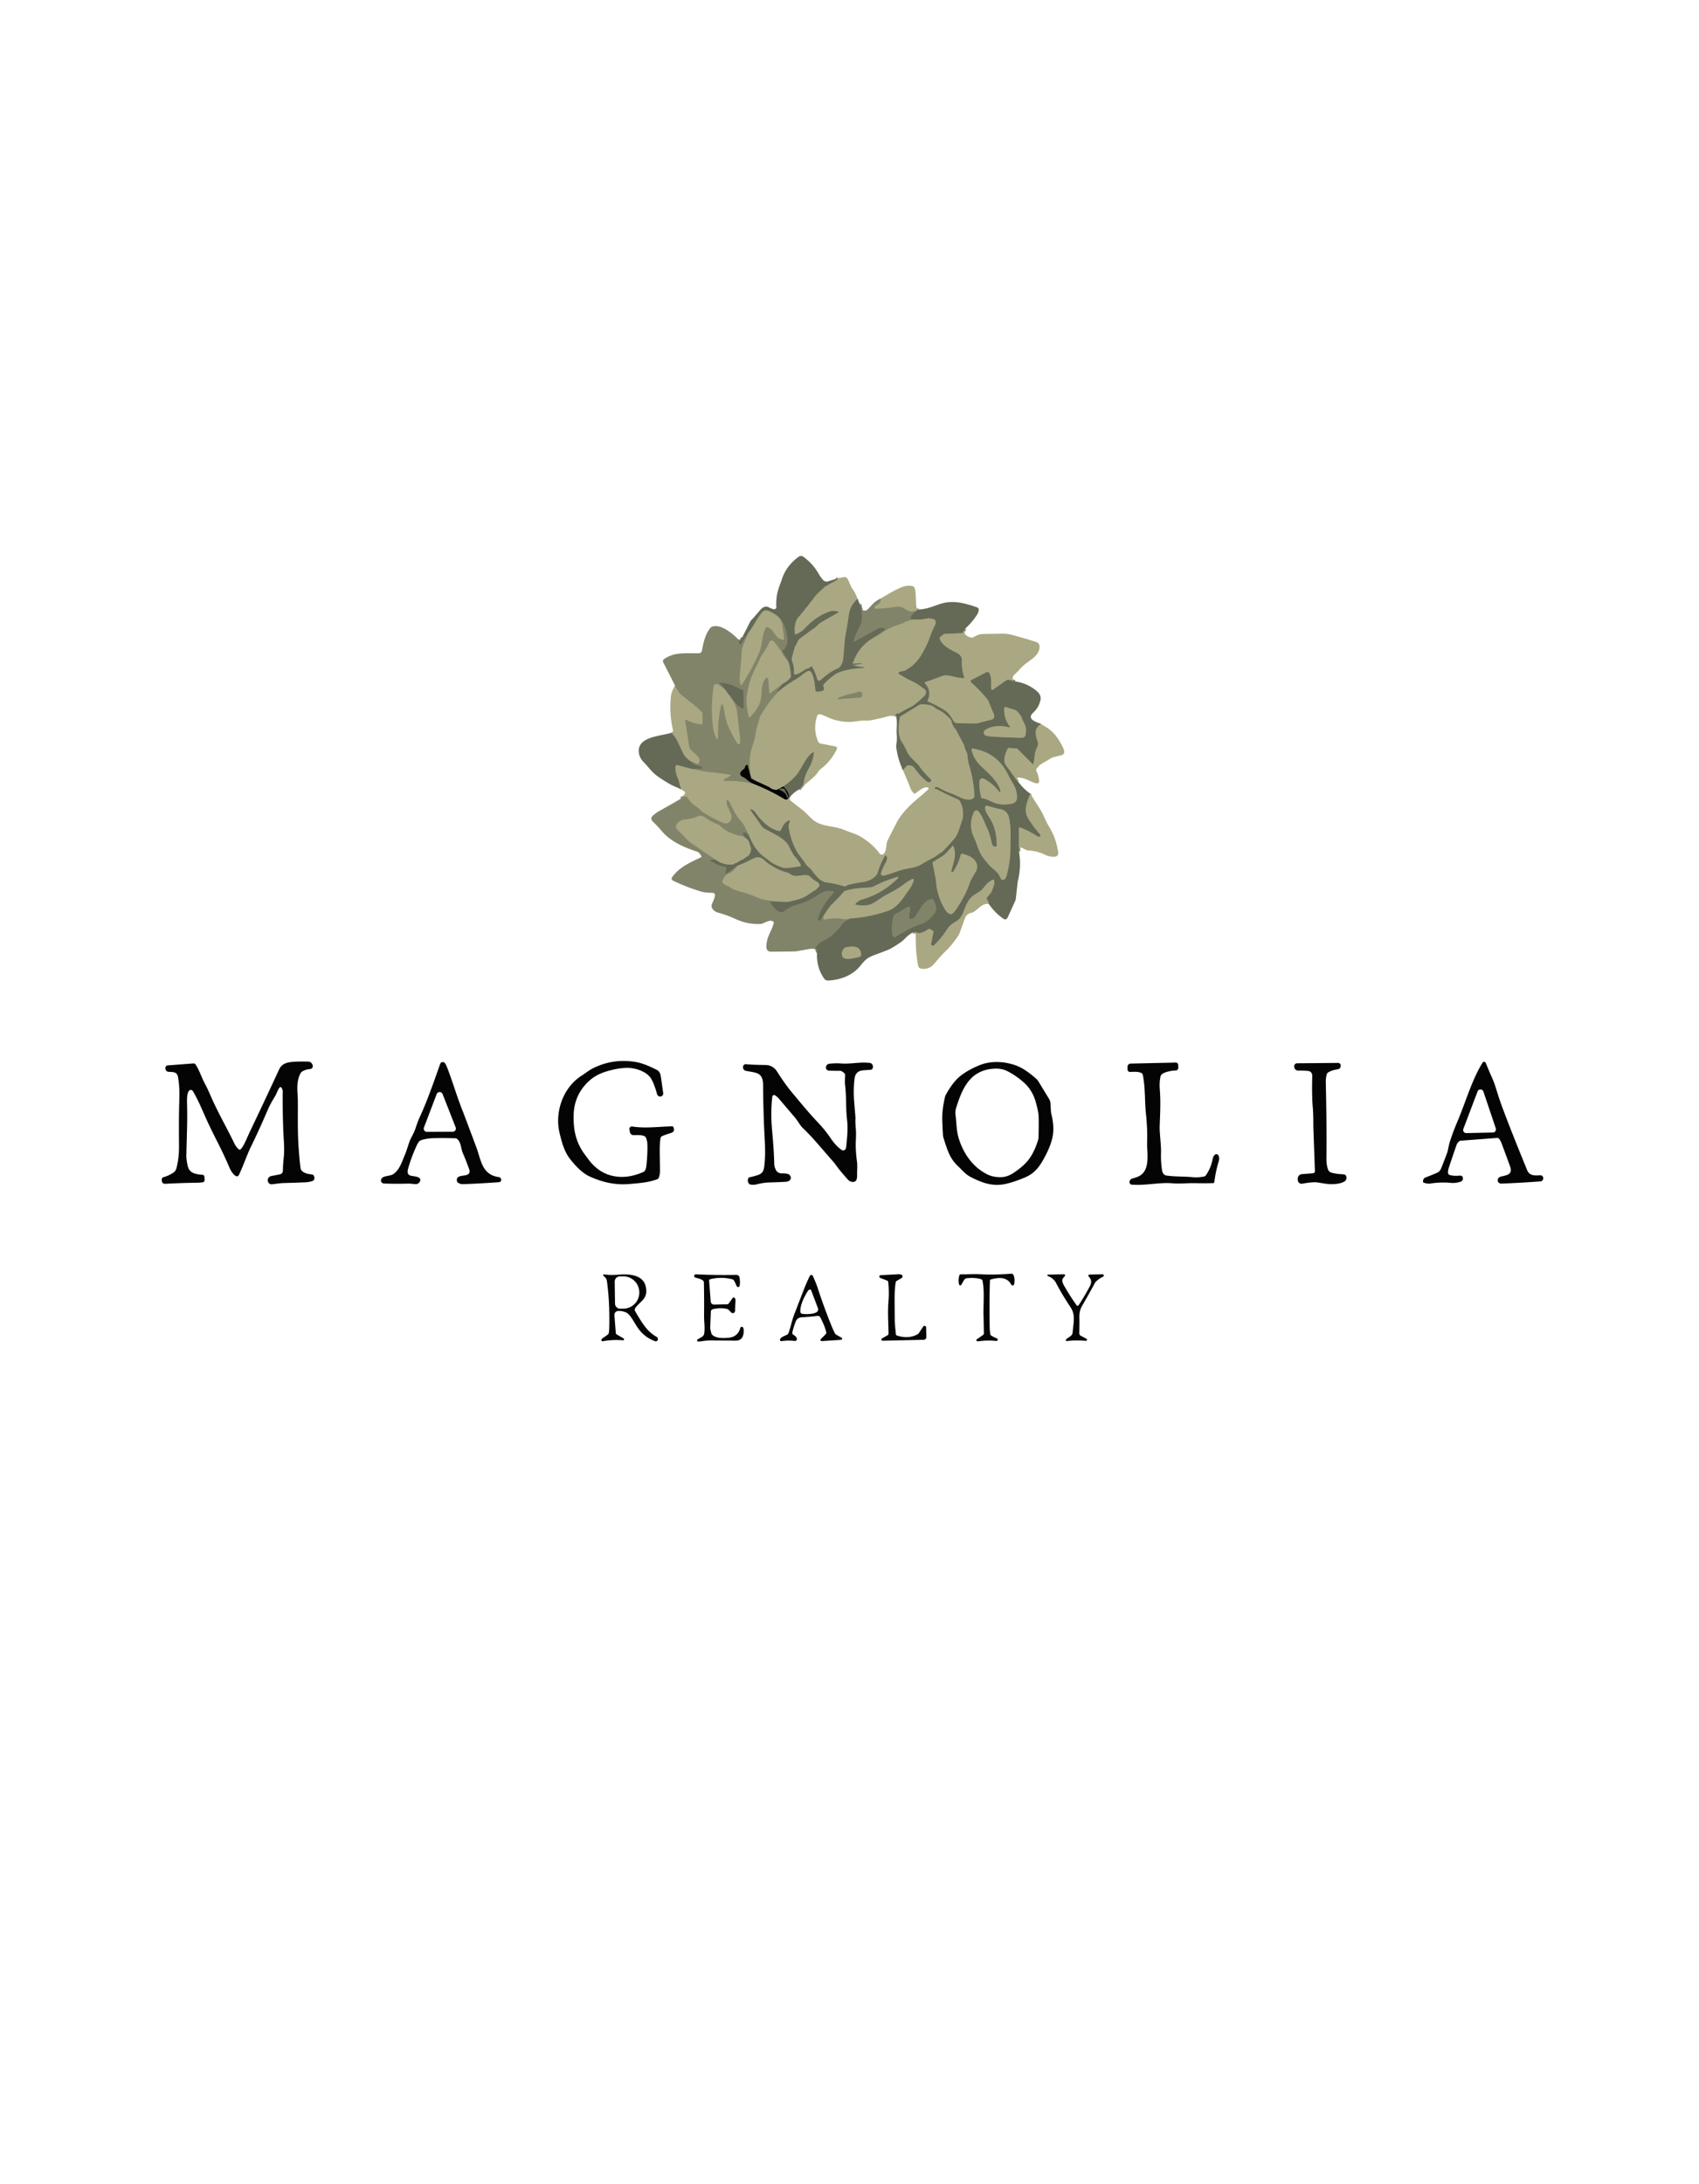 <?xml version="1.0" encoding="UTF-8" standalone="no"?>
<!DOCTYPE svg PUBLIC "-//W3C//DTD SVG 1.1//EN" "http://www.w3.org/Graphics/SVG/1.1/DTD/svg11.dtd">
<svg xmlns="http://www.w3.org/2000/svg" version="1.1" viewBox="0.00 0.00 1245.00 1600.00">
<g stroke-width="2.00" fill="none" stroke-linecap="butt">
<path stroke="#87896d" vector-effect="non-scaling-stroke" d="
  M 612.42 424.14
  L 613.57 424.32
  A 0.23 0.23 0.0 0 1 613.65 424.75
  L 604.95 429.58
  A 2.89 2.88 -80.6 0 0 604.38 429.99
  Q 598.33 435.47 597.54 436.55
  Q 591.91 444.21 584.82 452.51
  A 5.72 5.48 -12.2 0 0 584.09 453.59
  Q 581.73 458.20 582.48 464.32
  A 0.48 0.47 75.5 0 0 583.13 464.71
  Q 587.29 463.03 589.43 460.67
  Q 597.46 451.78 607.42 448.18
  Q 611.34 446.75 614.47 448.35
  A 0.18 0.17 -45.5 0 1 614.47 448.66
  L 601.94 455.84
  A 10.27 10.11 9.1 0 0 600.16 457.11
  C 599.01 458.09 598.51 458.94 596.72 460.19
  Q 592.44 463.17 586.41 467.69
  A 6.14 6.11 83.8 0 0 584.49 470.09
  Q 582.89 473.63 582.93 473.24
  A 0.12 0.12 0.0 0 0 582.69 473.20
  L 580.37 481.52
  A 4.86 4.86 0.0 0 0 580.55 484.64
  Q 582.06 488.35 581.82 493.44
  A 0.62 0.62 0.0 0 0 582.44 494.09
  C 585.96 494.13 588.99 490.44 591.83 489.80
  Q 592.89 489.57 593.79 488.52
  A 0.82 0.82 0.0 0 1 595.09 488.59
  Q 597.28 491.85 598.69 497.12
  Q 598.71 497.21 599.09 498.00
  A 1.26 1.26 0.0 0 0 601.05 498.41
  C 604.89 495.11 609.16 491.42 614.05 489.69
  A 2.01 2.00 12.1 0 0 614.86 489.17
  Q 617.39 486.53 617.83 482.93
  C 618.63 476.34 618.63 469.68 619.87 463.60
  Q 620.89 458.58 621.76 451.96
  C 622.53 446.13 624.16 442.41 628.38 438.77"
/>
<path stroke="#747761" vector-effect="non-scaling-stroke" d="
  M 630.08 442.67
  C 631.67 448.37 632.62 453.32 630.52 457.75
  C 627.87 463.34 626.37 466.42 625.48 469.77
  A 0.26 0.26 0.0 0 0 625.85 470.06
  Q 635.33 465.09 642.12 461.14
  C 644.06 460.02 646.92 459.04 648.61 460.88
  A 0.46 0.45 -38.1 0 1 648.52 461.57
  L 637.60 468.79"
/>
<path stroke="#87896d" vector-effect="non-scaling-stroke" d="
  M 637.60 468.79
  Q 628.67 475.17 625.31 485.11
  A 0.79 0.79 0.0 0 0 626.10 486.15
  L 631.41 485.88
  A 0.25 0.24 -8.7 0 1 631.66 486.06
  L 631.66 486.07
  A 0.28 0.28 0.0 0 1 631.42 486.37
  L 626.54 487.11
  A 0.98 0.97 66.4 0 1 625.64 486.75
  Q 624.83 485.69 624.63 484.39
  Q 624.53 486.80 626.84 487.73
  Q 627.78 488.11 633.36 488.88
  A 0.04 0.03 0.0 0 1 633.40 488.91
  L 633.42 489.21
  A 0.19 0.19 0.0 0 1 633.24 489.42
  Q 622.80 489.72 615.21 492.48
  Q 610.49 494.19 603.62 501.32
  A 1.07 1.07 0.0 0 0 603.34 502.29
  L 603.81 504.70
  A 1.11 1.11 0.0 0 1 603.15 505.94
  Q 600.82 506.91 598.49 506.76
  A 1.11 1.10 0.3 0 1 597.45 505.72
  C 597.27 502.70 596.01 489.33 591.74 491.75
  Q 589.65 492.94 586.85 495.16
  Q 585.13 496.53 581.89 498.46
  Q 576.04 501.94 570.85 506.27"
/>
<path stroke="#747761" vector-effect="non-scaling-stroke" d="
  M 570.85 506.27
  L 569.63 506.60
  A 0.25 0.25 0.0 0 1 569.36 506.20
  L 573.43 500.94"
/>
<path stroke="#87896d" vector-effect="non-scaling-stroke" d="
  M 573.43 500.94
  Q 577.38 499.06 579.53 495.94"
/>
<path stroke="#747761" vector-effect="non-scaling-stroke" d="
  M 579.53 495.94
  C 579.75 490.48 578.61 485.68 575.67 481.20
  Q 573.66 478.13 573.40 477.48
  A 1.11 0.97 68.3 0 1 573.89 476.09
  Q 573.90 476.08 574.17 476.30
  A 0.14 0.14 0.0 0 0 574.37 476.27
  Q 577.92 471.63 576.77 465.88
  C 575.60 460.09 574.30 454.65 569.46 451.15"
/>
<path stroke="#87896d" vector-effect="non-scaling-stroke" d="
  M 569.46 451.15
  C 565.53 448.64 560.83 444.92 557.84 449.32
  C 556.34 451.53 554.90 453.34 553.47 455.93
  Q 551.28 459.89 548.52 463.49"
/>
<path stroke="#747761" vector-effect="non-scaling-stroke" d="
  M 548.52 463.49
  L 542.74 472.12
  A 0.35 0.35 0.0 0 1 542.15 472.10
  L 541.25 470.54
  A 0.49 0.48 -22.3 0 1 541.55 469.83
  Q 543.61 469.29 543.88 466.98"
/>
<path stroke="#747761" vector-effect="non-scaling-stroke" d="
  M 672.13 446.97
  Q 669.13 449.21 667.35 452.28
  A 0.86 0.86 0.0 0 0 667.92 453.56
  L 669.57 453.91"
/>
<path stroke="#969676" vector-effect="non-scaling-stroke" d="
  M 669.57 453.91
  Q 665.44 454.42 661.96 456.46
  A 5.73 5.60 -67.5 0 1 660.72 456.99
  Q 653.83 458.94 647.11 462.91
  Q 646.38 463.34 645.24 464.40
  A 4.22 4.20 -81.1 0 1 644.38 465.03
  L 637.60 468.79"
/>
<path stroke="#87896d" vector-effect="non-scaling-stroke" d="
  M 585.56 578.31
  L 588.32 575.18
  A 1.48 1.45 -20.1 0 0 588.66 574.47
  C 589.51 569.31 590.46 566.86 593.19 561.73
  C 595.02 558.29 595.85 555.41 596.35 551.61
  A 0.44 0.44 0.0 0 0 595.66 551.19
  C 591.27 554.32 589.35 559.16 585.41 565.41
  Q 582.16 570.56 573.95 576.25"
/>
<path stroke="#565643" vector-effect="non-scaling-stroke" d="
  M 573.95 576.25
  L 570.00 578.38
  A 2.42 2.31 28.5 0 1 568.94 578.67
  Q 566.14 578.77 563.89 576.84
  A 1.02 0.99 -12.2 0 0 563.57 576.64
  L 553.33 571.91"
/>
<path stroke="#969676" vector-effect="non-scaling-stroke" d="
  M 579.53 495.94
  Q 578.57 487.49 577.72 485.06
  Q 577.44 484.26 574.66 481.03
  A 5.67 5.55 11.7 0 1 573.90 479.90
  Q 571.26 474.76 566.90 469.93
  A 1.84 1.84 0.0 0 0 563.84 470.44
  Q 561.76 475.28 558.06 480.46
  A 10.62 10.46 74.6 0 0 556.84 482.65
  C 554.98 487.19 550.42 494.94 548.99 501.19
  C 547.69 506.88 546.55 511.61 547.32 517.35
  Q 547.92 521.79 548.60 524.83
  A 0.68 0.68 0.0 0 0 549.75 525.15
  Q 553.99 520.81 555.99 516.74
  C 557.93 512.80 557.88 508.94 558.26 504.09
  Q 558.58 499.97 561.13 496.95
  A 1.07 1.07 0.0 0 1 563.01 497.56
  L 563.78 507.61
  A 0.36 0.36 0.0 0 0 564.36 507.87
  L 573.43 500.94"
/>
<path stroke="#969676" vector-effect="non-scaling-stroke" d="
  M 570.85 506.27
  Q 562.72 514.67 557.12 524.86
  A 5.64 5.37 68.4 0 0 556.65 526.02
  L 554.07 535.28
  A 1.10 0.97 59.9 0 0 554.02 535.53
  Q 553.48 540.46 552.12 544.44
  Q 550.06 550.48 549.80 552.90
  Q 548.91 561.12 549.93 567.44
  Q 550.30 569.68 553.33 571.91"
/>
<path stroke="#434437" vector-effect="non-scaling-stroke" d="
  M 553.33 571.91
  L 550.88 570.76
  A 1.17 1.16 -85.0 0 1 550.26 570.01
  L 547.93 560.86
  A 0.60 0.59 -16.9 0 0 547.15 560.45
  Q 546.18 560.80 545.83 562.48
  A 1.36 1.34 -11.4 0 1 545.26 563.33
  Q 543.44 564.57 542.69 565.88
  A 2.53 2.13 26.0 0 0 544.11 569.07
  C 547.37 570.47 548.78 573.09 552.48 574.38"
/>
<path stroke="#969676" vector-effect="non-scaling-stroke" d="
  M 552.48 574.38
  Q 541.90 571.83 531.04 572.17
  A 0.64 0.64 0.0 0 1 530.70 570.98
  L 535.12 568.43
  A 0.44 0.44 0.0 0 0 534.97 567.61
  Q 527.18 566.33 519.86 565.71
  Q 516.05 565.39 506.05 563.05"
/>
<path stroke="#747761" vector-effect="non-scaling-stroke" d="
  M 506.05 563.05
  L 513.74 563.13
  A 0.72 0.72 0.0 0 0 513.94 561.72
  L 507.08 559.82
  A 0.21 0.20 15.6 0 1 506.94 559.58
  L 506.94 559.57
  A 0.23 0.20 8.9 0 1 507.18 559.42
  L 511.46 559.91"
/>
<path stroke="#969676" vector-effect="non-scaling-stroke" d="
  M 511.46 559.91
  C 514.92 555.25 509.01 552.43 506.83 549.97
  Q 505.11 548.02 504.81 545.88
  Q 504.03 540.17 502.01 528.03
  A 0.61 0.60 8.6 0 1 502.88 527.39
  Q 507.96 529.97 513.72 530.58
  A 0.99 0.98 -87.4 0 0 514.81 529.58
  L 514.64 522.33
  A 0.56 0.54 -68.0 0 0 514.48 521.94
  Q 511.13 518.61 510.84 518.37
  Q 507.69 515.71 499.46 509.29
  Q 497.20 507.53 494.75 502.43"
/>
<path stroke="#969676" vector-effect="non-scaling-stroke" d="
  M 569.46 451.15
  Q 572.81 454.31 573.45 459.06
  Q 574.35 465.71 574.63 468.38
  A 0.40 0.39 -88.4 0 1 574.18 468.82
  C 570.19 468.27 568.61 466.00 566.25 462.34
  Q 565.45 461.09 562.24 459.43
  A 0.58 0.57 28.4 0 0 561.48 459.65
  C 558.20 465.17 558.94 470.46 557.02 476.23
  Q 556.31 478.36 554.83 481.58
  Q 550.40 491.23 543.61 501.71
  A 0.58 0.58 0.0 0 1 542.56 501.52
  Q 541.74 497.76 542.10 494.30
  Q 542.96 486.11 543.42 477.95
  Q 543.58 474.97 545.01 471.51
  Q 546.69 467.44 548.52 463.49"
/>
<path stroke="#87896d" vector-effect="non-scaling-stroke" d="
  M 673.48 446.50
  Q 672.72 446.92 672.13 446.97"
/>
<path stroke="#969676" vector-effect="non-scaling-stroke" d="
  M 672.13 446.97
  C 667.37 449.36 665.87 447.72 661.90 445.43
  A 5.34 5.16 67.0 0 0 660.79 444.96
  Q 658.69 444.34 657.25 444.56
  Q 649.23 445.76 641.95 446.06
  A 1.11 1.11 0.0 0 1 641.39 443.96
  Q 646.50 441.30 644.98 438.73"
/>
<path stroke="#87896d" vector-effect="non-scaling-stroke" d="
  M 707.25 460.61
  L 705.52 463.35
  A 1.10 1.09 14.0 0 1 704.64 463.87
  L 691.89 464.46
  A 0.70 0.68 -65.5 0 0 691.48 464.62
  L 688.77 466.87
  A 0.79 0.78 62.0 0 0 688.52 467.70
  C 690.27 473.23 696.80 476.03 701.39 478.47
  Q 703.02 479.34 703.63 480.21
  Q 704.90 482.01 704.86 482.76
  Q 704.47 490.13 706.58 496.19
  A 0.51 0.51 0.0 0 1 706.06 496.86
  Q 701.78 496.58 697.01 495.31
  C 694.66 494.68 692.03 494.62 690.13 495.35
  Q 682.35 498.31 677.87 499.79
  A 0.39 0.39 0.0 0 0 677.70 500.42
  Q 683.03 506.33 679.75 513.15
  A 0.60 0.59 -65.9 0 0 680.05 513.95
  Q 685.59 516.37 690.58 519.31
  Q 693.68 521.13 695.28 523.04
  Q 696.85 524.90 698.67 528.12
  A 3.45 3.44 -14.2 0 0 701.62 529.87
  L 715.20 530.05
  A 2.41 2.29 37.0 0 0 715.73 529.99
  L 726.85 527.15
  A 1.85 1.61 -62.9 0 0 727.20 527.01
  Q 729.30 525.77 728.24 523.18
  Q 725.85 517.33 724.34 513.67
  A 4.03 3.63 -78.1 0 0 723.83 512.79
  Q 718.61 506.16 711.63 499.94
  A 1.12 1.12 0.0 0 1 711.86 498.11
  L 722.84 492.48
  A 1.57 1.56 -30.3 0 1 724.86 493.00
  C 727.13 496.42 725.94 501.16 726.46 504.90
  A 0.66 0.66 0.0 0 0 727.50 505.35
  L 737.18 498.52
  A 2.82 2.81 -55.2 0 1 739.49 498.10
  L 743.80 499.21"
/>
<path stroke="#87896d" vector-effect="non-scaling-stroke" d="
  M 762.71 530.39
  C 757.19 534.37 758.85 538.42 760.47 543.84
  A 4.36 4.35 50.3 0 1 760.18 547.04
  C 759.13 549.12 758.40 551.05 758.17 553.87
  Q 757.88 557.51 757.19 559.78
  A 0.24 0.24 0.0 0 1 756.79 559.89
  L 745.53 548.62
  A 0.94 0.92 68.0 0 0 744.94 548.36
  L 739.26 547.99
  A 0.84 0.82 -74.4 0 0 738.48 548.44
  C 736.42 552.49 734.60 557.42 737.37 561.03
  Q 741.63 566.58 744.81 571.47
  Q 745.37 572.33 746.05 572.60"
/>
<path stroke="#87896d" vector-effect="non-scaling-stroke" d="
  M 754.95 581.48
  C 752.65 587.74 749.69 593.47 753.54 599.82
  Q 757.01 605.53 762.13 611.29
  A 1.09 1.09 0.0 0 1 760.77 612.95
  C 755.37 609.79 751.87 607.79 747.49 606.19
  A 0.65 0.65 0.0 0 0 746.62 606.80
  L 746.68 623.70"
/>
<path stroke="#87896d" vector-effect="non-scaling-stroke" d="
  M 724.54 662.22
  Q 724.75 660.91 723.27 659.04
  A 1.16 1.15 -45.3 0 1 723.27 657.61
  L 726.31 653.80
  A 2.70 2.57 75.2 0 0 726.74 653.02
  L 728.62 647.84
  A 0.83 0.80 53.4 0 0 728.66 647.53
  L 728.54 644.89
  A 0.50 0.50 0.0 0 0 727.86 644.45
  C 723.43 646.22 722.48 648.55 719.94 651.33
  A 11.49 11.29 4.0 0 1 717.81 653.15
  Q 715.96 654.37 714.10 655.54
  C 709.44 658.48 707.88 663.21 705.60 668.99
  C 704.73 671.20 703.17 673.38 701.44 674.48
  C 698.15 676.56 695.91 677.83 693.93 680.93
  Q 689.66 687.59 684.40 692.53
  A 1.25 1.24 73.9 0 1 682.33 691.38
  L 684.01 682.85
  A 0.85 0.83 27.0 0 0 683.75 682.07
  Q 682.23 680.75 680.98 680.60
  A 1.52 1.51 -58.8 0 0 679.97 680.85
  C 678.08 682.16 674.37 684.43 672.04 683.32
  Q 670.28 682.49 668.81 683.25"
/>
<path stroke="#747761" vector-effect="non-scaling-stroke" d="
  M 598.68 698.10
  Q 599.36 696.77 598.01 694.89
  A 0.88 0.87 43.0 0 1 597.97 693.91
  Q 599.71 691.06 602.37 689.79
  C 608.79 686.71 612.39 683.14 617.03 677.29
  Q 618.94 674.87 623.02 672.89"
/>
<path stroke="#87896d" vector-effect="non-scaling-stroke" d="
  M 623.02 672.89
  Q 636.23 672.07 648.90 667.91
  Q 652.68 666.67 654.37 665.53
  C 659.93 661.77 662.40 656.87 666.30 651.63
  Q 668.48 648.70 669.55 644.94
  A 0.80 0.80 0.0 0 0 668.42 644.01
  Q 664.98 645.75 662.26 647.91
  C 657.04 652.06 651.21 654.33 645.52 657.98
  C 642.39 659.99 639.62 662.38 636.20 663.03
  Q 632.13 663.79 627.08 662.83
  A 0.39 0.39 0.0 0 1 626.87 662.18
  Q 629.22 659.72 631.38 659.12
  Q 646.51 654.85 658.06 643.34
  A 0.52 0.52 0.0 0 0 657.55 642.48
  Q 648.72 645.06 641.01 649.04
  A 10.77 10.75 29.4 0 1 636.83 650.20
  C 630.08 650.66 624.97 650.85 619.16 652.74
  A 1.73 1.71 10.0 0 0 618.35 653.30
  Q 615.32 656.95 609.92 662.18
  Q 607.81 664.23 603.51 670.91"
/>
<path stroke="#747761" vector-effect="non-scaling-stroke" d="
  M 603.51 670.91
  L 601.22 674.11
  A 1.11 1.11 0.0 0 1 599.25 673.14
  Q 601.82 664.44 608.97 656.23
  Q 610.36 654.64 610.84 653.76
  A 0.58 0.58 0.0 0 0 610.40 652.90
  C 605.58 652.39 603.11 653.18 598.36 656.39
  Q 591.85 660.77 582.55 663.31
  Q 578.81 664.33 573.83 668.19
  A 1.31 1.29 -59.6 0 1 572.87 668.45
  C 568.70 667.84 566.25 664.25 564.27 660.80
  A 0.27 0.26 75.3 0 1 564.50 660.40
  L 576.80 660.72"
/>
<path stroke="#87896d" vector-effect="non-scaling-stroke" d="
  M 576.80 660.72
  C 581.86 659.92 587.81 658.55 592.05 655.62
  Q 594.66 653.82 597.74 651.90
  A 1.92 1.74 -81.5 0 0 598.02 651.67
  L 600.01 649.69
  A 1.41 1.40 68.2 0 0 600.42 648.72
  Q 600.46 647.21 598.94 646.30
  Q 595.71 644.35 594.59 643.18
  Q 592.79 641.29 591.09 641.16
  C 586.34 640.77 583.05 643.35 578.59 640.07
  A 4.38 4.32 69.8 0 0 577.00 639.32
  Q 569.91 637.55 562.56 632.33
  C 560.06 630.55 558.89 628.24 555.45 628.09
  Q 553.62 628.01 549.25 630.33
  Q 544.98 632.60 540.61 634.16"
/>
<path stroke="#747761" vector-effect="non-scaling-stroke" d="
  M 540.61 634.16
  L 532.62 639.86
  A 0.71 0.71 0.0 0 1 531.51 639.14
  L 532.16 635.82
  A 0.58 0.58 0.0 0 0 531.63 635.13
  C 527.39 634.80 524.37 632.78 520.54 630.66
  A 0.32 0.32 0.0 0 1 520.56 630.08
  Q 522.24 629.31 524.90 630.13"
/>
<path stroke="#87896d" vector-effect="non-scaling-stroke" d="
  M 524.90 630.13
  Q 530.19 633.97 537.15 633.35
  A 0.94 0.91 15.8 0 0 537.78 633.01
  Q 538.11 632.60 538.62 632.51
  Q 539.39 632.37 540.00 631.97
  Q 543.58 629.60 544.58 629.57
  A 0.90 0.88 16.8 0 0 545.25 629.22
  Q 545.87 628.38 547.85 627.32
  A 2.22 2.15 5.7 0 0 548.52 626.79
  Q 550.20 624.88 550.32 621.73
  A 2.00 1.97 35.5 0 0 550.17 620.88
  Q 549.40 619.04 548.91 617.06
  Q 548.46 615.25 545.87 613.62"
/>
<path stroke="#747761" vector-effect="non-scaling-stroke" d="
  M 545.87 613.62
  L 544.41 610.83
  A 0.83 0.82 -3.4 0 1 545.44 609.68
  Q 547.70 610.54 549.20 612.79"
/>
<path stroke="#87896d" vector-effect="non-scaling-stroke" d="
  M 549.20 612.79
  C 551.28 618.29 555.01 624.24 559.88 627.72
  Q 561.68 629.00 564.77 631.46
  C 565.97 632.42 572.35 635.79 575.27 635.90
  C 578.86 636.03 583.35 635.00 585.96 634.81
  A 0.93 0.92 74.0 0 0 586.71 633.45
  Q 585.07 630.37 582.08 627.15
  Q 581.17 626.16 577.80 619.51
  A 9.41 9.24 -80.4 0 0 576.33 617.40
  C 572.40 613.19 567.80 611.35 560.47 607.29
  A 7.42 7.37 86.8 0 1 558.07 605.13
  L 549.83 593.45
  A 0.42 0.41 83.1 0 1 550.32 592.82
  Q 552.43 593.67 553.25 594.83
  C 557.66 601.12 563.84 607.52 571.11 608.84
  A 0.82 0.81 -70.9 0 0 571.98 608.41
  C 573.57 605.39 574.65 602.68 577.88 601.10
  A 0.68 0.68 0.0 0 1 578.77 602.05
  Q 577.67 603.98 578.10 606.80
  C 579.17 613.87 582.01 621.82 586.55 627.60
  Q 588.56 630.15 590.58 633.18
  A 7.21 7.06 4.9 0 0 591.73 634.52
  L 594.18 636.78
  A 2.58 2.13 8.6 0 1 594.53 637.17
  C 597.52 641.26 601.14 645.90 605.47 646.49
  Q 612.29 647.40 618.02 649.19
  Q 619.70 649.71 620.49 648.79
  A 1.28 1.24 12.2 0 1 621.15 648.38
  Q 626.39 647.01 632.45 646.18
  C 636.65 645.59 642.06 643.08 643.31 638.87
  Q 645.09 632.90 648.29 627.26
  A 0.83 0.82 -34.9 0 1 649.82 627.53
  C 650.07 628.98 649.83 630.62 648.95 632.06
  Q 646.90 635.43 645.61 639.67
  A 1.48 1.42 -76.8 0 0 646.73 641.56
  Q 647.30 641.65 648.37 641.34
  Q 652.90 640.04 657.33 638.43
  C 661.52 636.89 663.46 636.75 668.29 635.75
  Q 672.63 634.85 675.07 633.32
  Q 679.81 630.36 684.58 628.04
  A 5.88 5.15 -73.5 0 0 685.64 627.37
  Q 688.09 625.39 689.66 624.62
  A 3.34 3.30 -80.1 0 0 690.49 624.03
  Q 693.93 620.69 699.14 614.65
  Q 700.27 613.34 700.96 612.03
  C 702.93 608.26 703.83 604.19 705.29 600.17
  A 3.84 3.59 61.5 0 0 705.50 599.36
  Q 706.41 592.84 703.59 587.29
  A 3.62 3.61 88.3 0 0 701.80 585.60
  Q 694.03 582.22 686.86 578.44
  Q 686.11 578.05 685.76 578.12
  A 0.68 0.68 0.0 0 1 684.95 577.62
  L 684.92 577.49
  A 0.65 0.65 0.0 0 1 685.37 576.72
  Q 686.62 576.37 687.27 576.74
  Q 692.21 579.60 697.95 581.64
  C 702.11 583.11 706.53 586.52 711.21 585.72
  Q 714.11 585.22 714.02 582.73
  Q 713.63 572.25 709.92 559.71
  Q 709.38 557.90 708.84 552.84
  A 4.67 4.51 -62.5 0 0 708.36 551.22
  Q 707.04 548.61 706.58 546.26
  A 2.05 1.72 30.5 0 0 706.42 545.81
  L 700.64 534.85
  A 0.91 0.75 -84.3 0 0 700.52 534.67
  Q 697.86 531.80 697.16 528.14
  A 2.06 2.01 18.6 0 0 696.65 527.14
  C 694.06 524.41 691.68 522.03 688.31 520.42
  Q 685.77 519.21 684.01 517.71
  A 4.08 4.08 0.0 0 0 682.49 516.88
  Q 678.94 515.81 674.13 516.15
  A 0.20 0.04 -10.9 0 0 674.08 516.17
  L 659.90 524.80
  A 1.12 1.12 0.0 0 0 659.38 525.58
  C 658.44 531.30 657.57 538.56 660.82 543.61
  C 662.30 545.91 663.03 547.07 664.25 549.82
  C 666.10 554.00 668.76 556.23 672.40 559.78
  A 10.09 9.78 -85.5 0 1 673.75 561.41
  Q 676.44 565.52 682.02 570.87
  A 1.20 1.20 0.0 0 1 681.82 572.76
  L 681.77 572.79
  A 2.18 2.17 -41.2 0 1 679.27 572.63
  Q 674.15 568.50 670.24 562.93
  Q 668.50 560.44 665.06 560.76
  A 0.97 0.93 14.1 0 0 664.36 561.16
  Q 663.17 562.83 661.54 564.02"
/>
<path stroke="#87896d" vector-effect="non-scaling-stroke" d="
  M 656.68 524.60
  Q 655.15 522.93 658.19 522.73
  A 2.13 2.10 26.9 0 0 659.10 522.44
  Q 663.07 520.03 667.72 517.75
  Q 670.48 516.40 676.70 510.54
  C 678.66 508.69 679.61 506.48 677.09 504.66
  C 675.08 503.19 672.19 500.92 669.12 499.50
  Q 663.06 496.68 658.63 493.66
  A 0.70 0.69 -39.9 0 1 658.74 492.45
  Q 660.47 491.71 662.04 491.61
  A 1.85 1.77 -58.4 0 0 662.73 491.43
  Q 670.00 487.79 674.30 481.12
  Q 678.90 473.96 681.43 466.65
  Q 682.63 463.18 685.36 457.56
  Q 686.05 456.15 685.28 454.45
  A 1.23 1.23 0.0 0 0 684.57 453.81
  Q 681.47 452.74 679.27 453.17
  Q 673.64 454.25 669.57 453.91"
/>
<path stroke="#34372d" vector-effect="non-scaling-stroke" d="
  M 578.27 583.55
  Q 577.38 579.30 573.95 576.25"
/>
<path stroke="#969676" vector-effect="non-scaling-stroke" d="
  M 549.20 612.79
  Q 548.35 610.34 546.89 608.31
  A 3.67 3.51 -72.8 0 1 546.35 607.23
  Q 545.47 604.45 541.98 600.54
  Q 539.09 597.30 534.60 587.69
  Q 534.09 586.60 533.07 586.39
  A 0.58 0.58 0.0 0 0 532.37 587.00
  Q 532.70 591.13 534.15 592.58
  A 1.44 1.41 -70.2 0 1 534.56 593.48
  C 534.69 595.07 536.46 597.04 536.17 598.74
  Q 535.83 600.72 534.60 602.19
  A 4.45 3.48 29.5 0 1 529.88 602.90
  Q 522.27 599.66 514.56 594.71
  A 3.41 3.05 83.7 0 1 513.78 594.01
  Q 512.84 592.82 509.22 590.30
  Q 506.19 588.19 503.74 584.39
  A 1.40 1.34 -6.8 0 0 502.97 583.81
  Q 501.07 583.25 499.00 585.10"
/>
<path stroke="#87896d" vector-effect="non-scaling-stroke" d="
  M 499.15 578.02
  Q 498.37 576.40 498.02 574.93
  Q 497.30 571.91 497.22 571.73
  C 495.81 568.29 494.60 565.38 494.95 561.51
  A 1.16 1.16 0.0 0 1 496.40 560.49
  L 506.05 563.05"
/>
<path stroke="#565643" vector-effect="non-scaling-stroke" d="
  M 552.48 574.38
  Q 564.01 578.87 575.00 585.51
  A 1.81 1.81 0.0 0 0 577.51 584.87
  L 578.27 583.55"
/>
<path stroke="#87896d" vector-effect="non-scaling-stroke" d="
  M 578.27 583.55
  L 579.03 583.64"
/>
<path stroke="#87896d" vector-effect="non-scaling-stroke" d="
  M 511.46 559.91
  Q 503.37 558.08 499.88 550.65
  C 496.99 544.48 495.56 540.46 491.93 536.90"
/>
<path stroke="#969676" vector-effect="non-scaling-stroke" d="
  M 545.87 613.62
  Q 543.69 612.50 541.31 612.22
  A 3.91 3.79 57.2 0 1 540.45 612.02
  Q 534.99 610.07 534.15 609.67
  Q 531.62 608.48 527.22 604.73
  A 3.41 3.35 -13.4 0 0 526.26 604.15
  Q 520.92 602.10 515.99 598.43
  Q 515.57 598.12 513.00 597.69
  A 1.74 1.73 -52.0 0 0 511.96 597.82
  Q 507.16 599.99 501.04 600.49
  A 2.99 2.84 -58.4 0 0 500.02 600.76
  Q 496.89 602.26 496.11 603.53
  Q 494.55 606.09 496.19 607.68
  Q 498.10 609.52 504.84 616.37
  A 5.96 5.89 -4.7 0 0 505.64 617.04
  L 524.90 630.13"
/>
<path stroke="#969676" vector-effect="non-scaling-stroke" d="
  M 540.61 634.16
  Q 537.02 638.64 535.14 639.42
  Q 531.02 641.16 529.53 645.03
  A 2.05 2.05 0.0 0 0 530.27 647.45
  Q 532.20 648.80 533.57 649.16
  A 2.09 2.08 -15.3 0 1 534.43 649.65
  Q 536.52 651.71 544.50 653.76
  Q 549.06 654.93 557.36 658.48
  A 6.06 5.88 60.8 0 0 558.66 658.87
  Q 567.64 660.58 576.80 660.72"
/>
<path stroke="#969676" vector-effect="non-scaling-stroke" d="
  M 603.51 670.91
  Q 603.07 672.51 603.77 673.32
  A 0.93 0.91 -26.2 0 0 604.65 673.61
  Q 611.74 672.06 618.81 673.46
  Q 619.81 673.66 623.02 672.89"
/>
<path stroke="#87896d" vector-effect="non-scaling-stroke" d="
  M 751.51 538.23
  Q 752.29 533.47 751.08 531.12
  Q 749.42 527.90 748.72 525.91
  Q 747.81 523.34 744.62 520.56
  A 2.09 2.05 73.5 0 0 743.85 520.13
  L 736.96 518.04
  A 0.82 0.82 0.0 0 0 735.90 518.78
  Q 735.49 526.52 740.05 532.36
  A 0.34 0.34 0.0 0 1 739.70 532.90
  C 733.85 531.42 727.27 531.36 721.95 534.77
  A 2.33 2.33 0.0 0 0 722.61 538.98
  Q 724.50 539.49 727.17 539.67
  Q 734.94 540.20 745.75 540.48
  C 748.46 540.55 751.07 540.90 751.51 538.23"
/>
<path stroke="#87896d" vector-effect="non-scaling-stroke" d="
  M 717.65 572.26
  Q 717.53 578.64 718.97 584.19
  A 0.80 0.79 85.7 0 0 719.65 584.78
  Q 721.88 585.04 727.28 587.59
  Q 733.28 590.42 741.33 588.82
  Q 745.30 588.04 745.25 584.03
  C 745.22 580.56 744.31 577.30 742.20 573.89
  Q 740.58 571.26 738.53 567.18
  Q 730.46 551.11 712.55 548.40
  A 0.57 0.57 0.0 0 0 711.91 549.08
  Q 713.39 556.00 718.55 560.99
  C 724.04 566.29 731.29 572.23 733.10 579.38
  A 0.59 0.59 0.0 0 1 732.06 579.89
  Q 727.68 574.13 721.07 570.55
  A 2.59 2.58 61.5 0 0 720.16 570.28
  Q 718.80 570.14 717.83 571.66
  A 1.15 1.07 -30.4 0 0 717.65 572.26"
/>
<path stroke="#87896d" vector-effect="non-scaling-stroke" d="
  M 722.37 590.53
  C 720.35 592.71 724.59 598.18 725.85 600.32
  C 729.20 606.02 730.46 613.15 730.36 619.48
  A 0.82 0.82 0.0 0 1 729.64 620.28
  Q 728.79 620.39 727.48 619.40
  A 1.20 1.17 -78.6 0 1 727.06 618.75
  C 725.93 614.25 725.34 611.07 723.78 607.66
  C 720.69 600.89 719.75 597.76 717.01 594.44
  A 1.93 1.93 0.0 0 0 713.78 594.83
  Q 709.49 603.83 713.29 612.53
  Q 714.69 615.75 715.02 616.61
  C 716.39 620.24 717.55 624.28 719.68 627.33
  Q 723.81 633.25 727.87 636.65
  Q 730.41 638.78 731.21 639.85
  Q 732.51 641.61 733.46 643.80
  A 1.53 1.53 0.0 0 0 735.74 644.44
  C 737.38 643.29 737.58 641.88 738.04 640.03
  Q 740.34 630.69 740.38 622.76
  C 740.41 615.19 741.04 607.82 739.58 599.85
  Q 738.34 593.06 731.42 592.52
  A 0.49 0.25 36.1 0 1 731.29 592.50
  L 723.23 590.29
  A 0.87 0.86 -60.3 0 0 722.37 590.53"
/>
<path stroke="#87896d" vector-effect="non-scaling-stroke" d="
  M 698.07 619.75
  Q 692.70 625.93 690.97 627.00
  Q 684.01 631.33 684.00 631.33
  A 1.19 1.19 0.0 0 0 683.44 632.59
  L 685.81 644.58
  Q 685.82 644.65 685.83 644.72
  Q 686.25 655.15 691.67 664.92
  C 692.26 665.99 694.48 669.88 696.85 669.72
  A 1.93 1.86 -62.3 0 0 697.76 669.42
  Q 699.16 668.51 701.28 665.30
  Q 707.90 655.26 710.74 646.54
  Q 711.44 644.39 715.36 638.12
  A 2.89 2.84 -22.7 0 0 715.73 637.24
  C 717.43 629.83 710.84 626.97 705.17 625.44
  A 0.89 0.89 0.0 0 0 704.08 626.07
  Q 702.33 632.77 698.53 638.57
  A 0.76 0.76 0.0 0 1 697.16 637.97
  C 699.04 630.52 701.05 626.16 698.65 619.86
  A 0.35 0.34 55.1 0 0 698.07 619.75"
/>
<path stroke="#747761" vector-effect="non-scaling-stroke" d="
  M 654.85 670.99
  C 653.63 675.98 652.82 681.12 654.24 685.73
  A 1.25 1.25 0.0 0 0 656.08 686.43
  Q 662.67 682.44 668.36 679.47
  Q 669.66 678.79 674.26 677.30
  C 678.83 675.81 681.26 673.18 684.44 669.67
  C 687.01 666.83 685.91 662.53 684.13 659.51
  A 1.81 1.80 67.9 0 0 682.16 658.67
  C 677.20 659.83 674.44 665.62 671.19 670.63
  Q 670.05 672.37 668.01 673.22
  A 1.33 1.33 0.0 0 1 666.16 672.03
  C 666.11 670.42 667.44 666.47 666.78 664.98
  A 1.12 1.12 0.0 0 0 665.19 664.47
  L 655.43 670.21
  A 1.28 1.27 81.8 0 0 654.85 670.99"
/>
<path stroke="#87896d" vector-effect="non-scaling-stroke" d="
  M 630.94 700.00
  C 631.29 692.92 625.03 692.93 619.77 694.03
  A 1.96 1.95 16.4 0 0 618.79 694.56
  Q 616.06 697.24 617.25 700.63
  C 618.50 704.17 627.66 701.72 630.36 700.77
  A 0.86 0.86 0.0 0 0 630.94 700.00"
/>
<path stroke="#969676" vector-effect="non-scaling-stroke" d="
  M 531.13 505.02
  L 526.20 501.37
  A 1.28 1.26 61.3 0 0 525.40 501.13
  Q 523.18 501.26 522.93 502.93
  Q 520.81 517.43 522.39 531.80
  C 522.74 535.10 523.67 538.13 524.97 541.00
  A 0.60 0.60 0.0 0 0 526.12 540.72
  Q 525.60 528.76 528.42 516.53
  A 0.68 0.68 0.0 0 1 529.73 516.49
  C 531.18 521.32 531.40 526.88 533.53 531.65
  Q 536.86 539.12 540.30 544.70
  A 1.09 1.09 0.0 0 0 542.32 544.20
  Q 542.44 542.23 542.24 540.51
  Q 541.13 530.90 540.15 521.89
  Q 539.50 515.79 534.68 509.80"
/>
<path stroke="#747761" vector-effect="non-scaling-stroke" d="
  M 534.68 509.80
  C 537.51 512.92 540.03 517.30 543.97 518.98
  A 0.72 0.72 0.0 0 0 544.97 518.30
  L 544.70 506.30
  A 0.86 0.86 0.0 0 0 544.16 505.52
  Q 542.70 504.94 537.32 502.45
  Q 533.52 500.69 527.12 500.19
  A 0.13 0.12 -26.5 0 0 527.04 500.42
  Q 529.70 502.20 531.13 505.02"
/>
<path stroke="#87896d" vector-effect="non-scaling-stroke" d="
  M 534.68 509.80
  L 531.13 505.02"
/>
<path stroke="#969676" vector-effect="non-scaling-stroke" d="
  M 614.30 512.26
  L 631.03 510.97
  A 0.40 0.40 0.0 0 0 631.39 510.67
  L 631.80 509.23
  A 1.96 1.95 89.0 0 0 629.33 506.84
  C 624.72 508.30 618.94 509.15 614.08 511.41
  A 0.45 0.45 0.0 0 0 614.30 512.26"
/>
<path stroke="#34372d" vector-effect="non-scaling-stroke" d="
  M 577.49 583.27
  L 574.97 578.26
  A 1.12 1.11 74.1 0 0 573.89 577.65
  L 571.51 577.83
  A 0.44 0.44 0.0 0 0 571.35 578.67
  C 574.02 579.98 576.48 581.34 576.69 584.23
  A 0.25 0.25 0.0 0 0 577.16 584.33
  L 577.47 583.78
  A 0.53 0.53 0.0 0 0 577.49 583.27"
/>
</g>
<g>
<path fill="#656a57" d="
  M 612.42 424.14
  L 613.57 424.32
  A 0.23 0.23 0.0 0 1 613.65 424.75
  L 604.95 429.58
  A 2.89 2.88 -80.6 0 0 604.38 429.99
  Q 598.33 435.47 597.54 436.55
  Q 591.91 444.21 584.82 452.51
  A 5.72 5.48 -12.2 0 0 584.09 453.59
  Q 581.73 458.20 582.48 464.32
  A 0.48 0.47 75.5 0 0 583.13 464.71
  Q 587.29 463.03 589.43 460.67
  Q 597.46 451.78 607.42 448.18
  Q 611.34 446.75 614.47 448.35
  A 0.18 0.17 -45.5 0 1 614.47 448.66
  L 601.94 455.84
  A 10.27 10.11 9.1 0 0 600.16 457.11
  C 599.01 458.09 598.51 458.94 596.72 460.19
  Q 592.44 463.17 586.41 467.69
  A 6.14 6.11 83.8 0 0 584.49 470.09
  Q 582.89 473.63 582.93 473.24
  A 0.12 0.12 0.0 0 0 582.69 473.20
  L 580.37 481.52
  A 4.86 4.86 0.0 0 0 580.55 484.64
  Q 582.06 488.35 581.82 493.44
  A 0.62 0.62 0.0 0 0 582.44 494.09
  C 585.96 494.13 588.99 490.44 591.83 489.80
  Q 592.89 489.57 593.79 488.52
  A 0.82 0.82 0.0 0 1 595.09 488.59
  Q 597.28 491.85 598.69 497.12
  Q 598.71 497.21 599.09 498.00
  A 1.26 1.26 0.0 0 0 601.05 498.41
  C 604.89 495.11 609.16 491.42 614.05 489.69
  A 2.01 2.00 12.1 0 0 614.86 489.17
  Q 617.39 486.53 617.83 482.93
  C 618.63 476.34 618.63 469.68 619.87 463.60
  Q 620.89 458.58 621.76 451.96
  C 622.53 446.13 624.16 442.41 628.38 438.77
  L 630.08 442.67
  C 631.67 448.37 632.62 453.32 630.52 457.75
  C 627.87 463.34 626.37 466.42 625.48 469.77
  A 0.26 0.26 0.0 0 0 625.85 470.06
  Q 635.33 465.09 642.12 461.14
  C 644.06 460.02 646.92 459.04 648.61 460.88
  A 0.46 0.45 -38.1 0 1 648.52 461.57
  L 637.60 468.79
  Q 628.67 475.17 625.31 485.11
  A 0.79 0.79 0.0 0 0 626.10 486.15
  L 631.41 485.88
  A 0.25 0.24 -8.7 0 1 631.66 486.06
  L 631.66 486.07
  A 0.28 0.28 0.0 0 1 631.42 486.37
  L 626.54 487.11
  A 0.98 0.97 66.4 0 1 625.64 486.75
  Q 624.83 485.69 624.63 484.39
  Q 624.53 486.80 626.84 487.73
  Q 627.78 488.11 633.36 488.88
  A 0.04 0.03 0.0 0 1 633.40 488.91
  L 633.42 489.21
  A 0.19 0.19 0.0 0 1 633.24 489.42
  Q 622.80 489.72 615.21 492.48
  Q 610.49 494.19 603.62 501.32
  A 1.07 1.07 0.0 0 0 603.34 502.29
  L 603.81 504.70
  A 1.11 1.11 0.0 0 1 603.15 505.94
  Q 600.82 506.91 598.49 506.76
  A 1.11 1.10 0.3 0 1 597.45 505.72
  C 597.27 502.70 596.01 489.33 591.74 491.75
  Q 589.65 492.94 586.85 495.16
  Q 585.13 496.53 581.89 498.46
  Q 576.04 501.94 570.85 506.27
  L 569.63 506.60
  A 0.25 0.25 0.0 0 1 569.36 506.20
  L 573.43 500.94
  Q 577.38 499.06 579.53 495.94
  C 579.75 490.48 578.61 485.68 575.67 481.20
  Q 573.66 478.13 573.40 477.48
  A 1.11 0.97 68.3 0 1 573.89 476.09
  Q 573.90 476.08 574.17 476.30
  A 0.14 0.14 0.0 0 0 574.37 476.27
  Q 577.92 471.63 576.77 465.88
  C 575.60 460.09 574.30 454.65 569.46 451.15
  C 565.53 448.64 560.83 444.92 557.84 449.32
  C 556.34 451.53 554.90 453.34 553.47 455.93
  Q 551.28 459.89 548.52 463.49
  L 542.74 472.12
  A 0.35 0.35 0.0 0 1 542.15 472.10
  L 541.25 470.54
  A 0.49 0.48 -22.3 0 1 541.55 469.83
  Q 543.61 469.29 543.88 466.98
  L 549.77 455.35
  A 3.41 3.36 80.6 0 1 550.32 454.57
  Q 553.28 451.42 556.75 447.27
  C 558.39 445.32 560.55 443.52 563.22 444.87
  Q 565.42 445.98 566.87 446.34
  A 1.65 1.64 -85.0 0 0 568.90 444.63
  Q 568.41 436.90 570.96 429.96
  Q 572.22 426.55 573.01 424.17
  Q 576.22 414.48 585.21 407.91
  A 2.98 2.97 44.9 0 1 588.72 407.91
  Q 595.92 413.18 600.27 421.00
  C 600.96 422.23 602.24 423.92 603.22 424.98
  A 3.46 3.44 59.8 0 0 606.76 425.92
  L 612.42 424.14
  Z"
/>
<path fill="#a9a882" d="
  M 628.38 438.77
  C 624.16 442.41 622.53 446.13 621.76 451.96
  Q 620.89 458.58 619.87 463.60
  C 618.63 469.68 618.63 476.34 617.83 482.93
  Q 617.39 486.53 614.86 489.17
  A 2.01 2.00 12.1 0 1 614.05 489.69
  C 609.16 491.42 604.89 495.11 601.05 498.41
  A 1.26 1.26 0.0 0 1 599.09 498.00
  Q 598.71 497.21 598.69 497.12
  Q 597.28 491.85 595.09 488.59
  A 0.82 0.82 0.0 0 0 593.79 488.52
  Q 592.89 489.57 591.83 489.80
  C 588.99 490.44 585.96 494.13 582.44 494.09
  A 0.62 0.62 0.0 0 1 581.82 493.44
  Q 582.06 488.35 580.55 484.64
  A 4.86 4.86 0.0 0 1 580.37 481.52
  L 582.69 473.20
  A 0.12 0.12 0.0 0 1 582.93 473.24
  Q 582.89 473.63 584.49 470.09
  A 6.14 6.11 83.8 0 1 586.41 467.69
  Q 592.44 463.17 596.72 460.19
  C 598.51 458.94 599.01 458.09 600.16 457.11
  A 10.27 10.11 9.1 0 1 601.94 455.84
  L 614.47 448.66
  A 0.18 0.17 -45.5 0 0 614.47 448.35
  Q 611.34 446.75 607.42 448.18
  Q 597.46 451.78 589.43 460.67
  Q 587.29 463.03 583.13 464.71
  A 0.48 0.47 75.5 0 1 582.48 464.32
  Q 581.73 458.20 584.09 453.59
  A 5.72 5.48 -12.2 0 1 584.82 452.51
  Q 591.91 444.21 597.54 436.55
  Q 598.33 435.47 604.38 429.99
  A 2.89 2.88 -80.6 0 1 604.95 429.58
  L 613.65 424.75
  A 0.23 0.23 0.0 0 0 613.57 424.32
  L 612.42 424.14
  Q 614.12 423.63 615.87 423.31
  C 618.96 422.74 620.27 422.08 621.60 425.04
  Q 622.13 426.21 623.75 429.92
  A 6.26 5.78 -77.4 0 0 624.44 431.11
  Q 626.97 434.51 628.38 438.77
  Z"
/>
<path fill="#a9a882" d="
  M 673.48 446.50
  Q 672.72 446.92 672.13 446.97
  C 667.37 449.36 665.87 447.72 661.90 445.43
  A 5.34 5.16 67.0 0 0 660.79 444.96
  Q 658.69 444.34 657.25 444.56
  Q 649.23 445.76 641.95 446.06
  A 1.11 1.11 0.0 0 1 641.39 443.96
  Q 646.50 441.30 644.98 438.73
  Q 656.92 431.42 662.02 429.75
  Q 665.19 428.72 668.45 429.35
  A 2.48 2.47 -1.1 0 1 670.41 431.23
  C 671.47 435.82 670.86 440.91 671.63 445.01
  Q 671.87 446.25 673.48 446.50
  Z"
/>
<path fill="#82846a" d="
  M 672.13 446.97
  Q 669.13 449.21 667.35 452.28
  A 0.86 0.86 0.0 0 0 667.92 453.56
  L 669.57 453.91
  Q 665.44 454.42 661.96 456.46
  A 5.73 5.60 -67.5 0 1 660.72 456.99
  Q 653.83 458.94 647.11 462.91
  Q 646.38 463.34 645.24 464.40
  A 4.22 4.20 -81.1 0 1 644.38 465.03
  L 637.60 468.79
  L 648.52 461.57
  A 0.46 0.45 -38.1 0 0 648.61 460.88
  C 646.92 459.04 644.06 460.02 642.12 461.14
  Q 635.33 465.09 625.85 470.06
  A 0.26 0.26 0.0 0 1 625.48 469.77
  C 626.37 466.42 627.87 463.34 630.52 457.75
  C 632.62 453.32 631.67 448.37 630.08 442.67
  L 632.20 446.82
  A 0.95 0.94 -8.9 0 0 632.92 447.34
  Q 634.72 447.58 636.03 446.27
  C 639.03 443.26 640.75 440.48 644.98 438.73
  Q 646.50 441.30 641.39 443.96
  A 1.11 1.11 0.0 0 0 641.95 446.06
  Q 649.23 445.76 657.25 444.56
  Q 658.69 444.34 660.79 444.96
  A 5.34 5.16 67.0 0 1 661.90 445.43
  C 665.87 447.72 667.37 449.36 672.13 446.97
  Z"
/>
<path fill="#656a57" d="
  M 707.25 460.61
  L 705.52 463.35
  A 1.10 1.09 14.0 0 1 704.64 463.87
  L 691.89 464.46
  A 0.70 0.68 -65.5 0 0 691.48 464.62
  L 688.77 466.87
  A 0.79 0.78 62.0 0 0 688.52 467.70
  C 690.27 473.23 696.80 476.03 701.39 478.47
  Q 703.02 479.34 703.63 480.21
  Q 704.90 482.01 704.86 482.76
  Q 704.47 490.13 706.58 496.19
  A 0.51 0.51 0.0 0 1 706.06 496.86
  Q 701.78 496.58 697.01 495.31
  C 694.66 494.68 692.03 494.62 690.13 495.35
  Q 682.35 498.31 677.87 499.79
  A 0.39 0.39 0.0 0 0 677.70 500.42
  Q 683.03 506.33 679.75 513.15
  A 0.60 0.59 -65.9 0 0 680.05 513.95
  Q 685.59 516.37 690.58 519.31
  Q 693.68 521.13 695.28 523.04
  Q 696.85 524.90 698.67 528.12
  A 3.45 3.44 -14.2 0 0 701.62 529.87
  L 715.20 530.05
  A 2.41 2.29 37.0 0 0 715.73 529.99
  L 726.85 527.15
  A 1.85 1.61 -62.9 0 0 727.20 527.01
  Q 729.30 525.77 728.24 523.18
  Q 725.85 517.33 724.34 513.67
  A 4.03 3.63 -78.1 0 0 723.83 512.79
  Q 718.61 506.16 711.63 499.94
  A 1.12 1.12 0.0 0 1 711.86 498.11
  L 722.84 492.48
  A 1.57 1.56 -30.3 0 1 724.86 493.00
  C 727.13 496.42 725.94 501.16 726.46 504.90
  A 0.66 0.66 0.0 0 0 727.50 505.35
  L 737.18 498.52
  A 2.82 2.81 -55.2 0 1 739.49 498.10
  L 743.80 499.21
  Q 752.19 500.39 758.88 505.60
  C 761.18 507.39 763.20 509.70 762.43 512.97
  Q 761.14 518.51 757.23 522.03
  C 752.04 526.73 758.87 528.82 762.71 530.39
  C 757.19 534.37 758.85 538.42 760.47 543.84
  A 4.36 4.35 50.3 0 1 760.18 547.04
  C 759.13 549.12 758.40 551.05 758.17 553.87
  Q 757.88 557.51 757.19 559.78
  A 0.24 0.24 0.0 0 1 756.79 559.89
  L 745.53 548.62
  A 0.94 0.92 68.0 0 0 744.94 548.36
  L 739.26 547.99
  A 0.84 0.82 -74.4 0 0 738.48 548.44
  C 736.42 552.49 734.60 557.42 737.37 561.03
  Q 741.63 566.58 744.81 571.47
  Q 745.37 572.33 746.05 572.60
  Q 749.68 577.68 754.95 581.48
  C 752.65 587.74 749.69 593.47 753.54 599.82
  Q 757.01 605.53 762.13 611.29
  A 1.09 1.09 0.0 0 1 760.77 612.95
  C 755.37 609.79 751.87 607.79 747.49 606.19
  A 0.65 0.65 0.0 0 0 746.62 606.80
  L 746.68 623.70
  Q 748.57 634.85 745.81 645.74
  A 2.29 1.85 -50.3 0 0 745.75 646.04
  L 744.32 658.84
  A 2.65 2.37 -33.1 0 1 744.11 659.62
  Q 738.77 671.40 738.50 671.98
  Q 737.34 674.53 735.21 673.06
  Q 729.10 668.85 724.54 662.22
  Q 724.75 660.91 723.27 659.04
  A 1.16 1.15 -45.3 0 1 723.27 657.61
  L 726.31 653.80
  A 2.70 2.57 75.2 0 0 726.74 653.02
  L 728.62 647.84
  A 0.83 0.80 53.4 0 0 728.66 647.53
  L 728.54 644.89
  A 0.50 0.50 0.0 0 0 727.86 644.45
  C 723.43 646.22 722.48 648.55 719.94 651.33
  A 11.49 11.29 4.0 0 1 717.81 653.15
  Q 715.96 654.37 714.10 655.54
  C 709.44 658.48 707.88 663.21 705.60 668.99
  C 704.73 671.20 703.17 673.38 701.44 674.48
  C 698.15 676.56 695.91 677.83 693.93 680.93
  Q 689.66 687.59 684.40 692.53
  A 1.25 1.24 73.9 0 1 682.33 691.38
  L 684.01 682.85
  A 0.85 0.83 27.0 0 0 683.75 682.07
  Q 682.23 680.75 680.98 680.60
  A 1.52 1.51 -58.8 0 0 679.97 680.85
  C 678.08 682.16 674.37 684.43 672.04 683.32
  Q 670.28 682.49 668.81 683.25
  Q 666.11 684.47 662.38 688.38
  Q 660.45 690.41 653.05 694.78
  Q 651.26 695.84 641.01 699.61
  Q 636.83 701.14 634.96 702.71
  Q 633.10 704.26 630.27 707.76
  C 624.69 714.69 615.48 718.06 606.68 718.38
  A 3.12 3.11 -18.5 0 1 604.02 717.06
  Q 598.17 708.84 598.68 698.10
  Q 599.36 696.77 598.01 694.89
  A 0.88 0.87 43.0 0 1 597.97 693.91
  Q 599.71 691.06 602.37 689.79
  C 608.79 686.71 612.39 683.14 617.03 677.29
  Q 618.94 674.87 623.02 672.89
  Q 636.23 672.07 648.90 667.91
  Q 652.68 666.67 654.37 665.53
  C 659.93 661.77 662.40 656.87 666.30 651.63
  Q 668.48 648.70 669.55 644.94
  A 0.80 0.80 0.0 0 0 668.42 644.01
  Q 664.98 645.75 662.26 647.91
  C 657.04 652.06 651.21 654.33 645.52 657.98
  C 642.39 659.99 639.62 662.38 636.20 663.03
  Q 632.13 663.79 627.08 662.83
  A 0.39 0.39 0.0 0 1 626.87 662.18
  Q 629.22 659.72 631.38 659.12
  Q 646.51 654.85 658.06 643.34
  A 0.52 0.52 0.0 0 0 657.55 642.48
  Q 648.72 645.06 641.01 649.04
  A 10.77 10.75 29.4 0 1 636.83 650.20
  C 630.08 650.66 624.97 650.85 619.16 652.74
  A 1.73 1.71 10.0 0 0 618.35 653.30
  Q 615.32 656.95 609.92 662.18
  Q 607.81 664.23 603.51 670.91
  L 601.22 674.11
  A 1.11 1.11 0.0 0 1 599.25 673.14
  Q 601.82 664.44 608.97 656.23
  Q 610.36 654.64 610.84 653.76
  A 0.58 0.58 0.0 0 0 610.40 652.90
  C 605.58 652.39 603.11 653.18 598.36 656.39
  Q 591.85 660.77 582.55 663.31
  Q 578.81 664.33 573.83 668.19
  A 1.31 1.29 -59.6 0 1 572.87 668.45
  C 568.70 667.84 566.25 664.25 564.27 660.80
  A 0.27 0.26 75.3 0 1 564.50 660.40
  L 576.80 660.72
  C 581.86 659.92 587.81 658.55 592.05 655.62
  Q 594.66 653.82 597.74 651.90
  A 1.92 1.74 -81.5 0 0 598.02 651.67
  L 600.01 649.69
  A 1.41 1.40 68.2 0 0 600.42 648.72
  Q 600.46 647.21 598.94 646.30
  Q 595.71 644.35 594.59 643.18
  Q 592.79 641.29 591.09 641.16
  C 586.34 640.77 583.05 643.35 578.59 640.07
  A 4.38 4.32 69.8 0 0 577.00 639.32
  Q 569.91 637.55 562.56 632.33
  C 560.06 630.55 558.89 628.24 555.45 628.09
  Q 553.62 628.01 549.25 630.33
  Q 544.98 632.60 540.61 634.16
  L 532.62 639.86
  A 0.71 0.71 0.0 0 1 531.51 639.14
  L 532.16 635.82
  A 0.58 0.58 0.0 0 0 531.63 635.13
  C 527.39 634.80 524.37 632.78 520.54 630.66
  A 0.32 0.32 0.0 0 1 520.56 630.08
  Q 522.24 629.31 524.90 630.13
  Q 530.19 633.97 537.15 633.35
  A 0.94 0.91 15.8 0 0 537.78 633.01
  Q 538.11 632.60 538.62 632.51
  Q 539.39 632.37 540.00 631.97
  Q 543.58 629.60 544.58 629.57
  A 0.90 0.88 16.8 0 0 545.25 629.22
  Q 545.87 628.38 547.85 627.32
  A 2.22 2.15 5.7 0 0 548.52 626.79
  Q 550.20 624.88 550.32 621.73
  A 2.00 1.97 35.5 0 0 550.17 620.88
  Q 549.40 619.04 548.91 617.06
  Q 548.46 615.25 545.87 613.62
  L 544.41 610.83
  A 0.83 0.82 -3.4 0 1 545.44 609.68
  Q 547.70 610.54 549.20 612.79
  C 551.28 618.29 555.01 624.24 559.88 627.72
  Q 561.68 629.00 564.77 631.46
  C 565.97 632.42 572.35 635.79 575.27 635.90
  C 578.86 636.03 583.35 635.00 585.96 634.81
  A 0.93 0.92 74.0 0 0 586.71 633.45
  Q 585.07 630.37 582.08 627.15
  Q 581.17 626.16 577.80 619.51
  A 9.41 9.24 -80.4 0 0 576.33 617.40
  C 572.40 613.19 567.80 611.35 560.47 607.29
  A 7.42 7.37 86.8 0 1 558.07 605.13
  L 549.83 593.45
  A 0.42 0.41 83.1 0 1 550.32 592.82
  Q 552.43 593.67 553.25 594.83
  C 557.66 601.12 563.84 607.52 571.11 608.84
  A 0.82 0.81 -70.9 0 0 571.98 608.41
  C 573.57 605.39 574.65 602.68 577.88 601.10
  A 0.68 0.68 0.0 0 1 578.77 602.05
  Q 577.67 603.98 578.10 606.80
  C 579.17 613.87 582.01 621.82 586.55 627.60
  Q 588.56 630.15 590.58 633.18
  A 7.21 7.06 4.9 0 0 591.73 634.52
  L 594.18 636.78
  A 2.58 2.13 8.6 0 1 594.53 637.17
  C 597.52 641.26 601.14 645.90 605.47 646.49
  Q 612.29 647.40 618.02 649.19
  Q 619.70 649.71 620.49 648.79
  A 1.28 1.24 12.2 0 1 621.15 648.38
  Q 626.39 647.01 632.45 646.18
  C 636.65 645.59 642.06 643.08 643.31 638.87
  Q 645.09 632.90 648.29 627.26
  A 0.83 0.82 -34.9 0 1 649.82 627.53
  C 650.07 628.98 649.83 630.62 648.95 632.06
  Q 646.90 635.43 645.61 639.67
  A 1.48 1.42 -76.8 0 0 646.73 641.56
  Q 647.30 641.65 648.37 641.34
  Q 652.90 640.04 657.33 638.43
  C 661.52 636.89 663.46 636.75 668.29 635.75
  Q 672.63 634.85 675.07 633.32
  Q 679.81 630.36 684.58 628.04
  A 5.88 5.15 -73.5 0 0 685.64 627.37
  Q 688.09 625.39 689.66 624.62
  A 3.34 3.30 -80.1 0 0 690.49 624.03
  Q 693.93 620.69 699.14 614.65
  Q 700.27 613.34 700.96 612.03
  C 702.93 608.26 703.83 604.19 705.29 600.17
  A 3.84 3.59 61.5 0 0 705.50 599.36
  Q 706.41 592.84 703.59 587.29
  A 3.62 3.61 88.3 0 0 701.80 585.60
  Q 694.03 582.22 686.86 578.44
  Q 686.11 578.05 685.76 578.12
  A 0.68 0.68 0.0 0 1 684.95 577.62
  L 684.92 577.49
  A 0.65 0.65 0.0 0 1 685.37 576.72
  Q 686.62 576.37 687.27 576.74
  Q 692.21 579.60 697.95 581.64
  C 702.11 583.11 706.53 586.52 711.21 585.72
  Q 714.11 585.22 714.02 582.73
  Q 713.63 572.25 709.92 559.71
  Q 709.38 557.90 708.84 552.84
  A 4.67 4.51 -62.5 0 0 708.36 551.22
  Q 707.04 548.61 706.58 546.26
  A 2.05 1.72 30.5 0 0 706.42 545.81
  L 700.64 534.85
  A 0.91 0.75 -84.3 0 0 700.52 534.67
  Q 697.86 531.80 697.16 528.14
  A 2.06 2.01 18.6 0 0 696.65 527.14
  C 694.06 524.41 691.68 522.03 688.31 520.42
  Q 685.77 519.21 684.01 517.71
  A 4.08 4.08 0.0 0 0 682.49 516.88
  Q 678.94 515.81 674.13 516.15
  A 0.20 0.04 -10.9 0 0 674.08 516.17
  L 659.90 524.80
  A 1.12 1.12 0.0 0 0 659.38 525.58
  C 658.44 531.30 657.57 538.56 660.82 543.61
  C 662.30 545.91 663.03 547.07 664.25 549.82
  C 666.10 554.00 668.76 556.23 672.40 559.78
  A 10.09 9.78 -85.5 0 1 673.75 561.41
  Q 676.44 565.52 682.02 570.87
  A 1.20 1.20 0.0 0 1 681.82 572.76
  L 681.77 572.79
  A 2.18 2.17 -41.2 0 1 679.27 572.63
  Q 674.15 568.50 670.24 562.93
  Q 668.50 560.44 665.06 560.76
  A 0.97 0.93 14.1 0 0 664.36 561.16
  Q 663.17 562.83 661.54 564.02
  Q 657.84 556.08 656.75 547.44
  A 6.09 5.96 -44.3 0 1 656.79 545.68
  Q 657.42 541.92 657.11 538.14
  Q 656.95 536.25 657.16 531.36
  Q 657.31 527.76 656.68 524.60
  Q 655.15 522.93 658.19 522.73
  A 2.13 2.10 26.9 0 0 659.10 522.44
  Q 663.07 520.03 667.72 517.75
  Q 670.48 516.40 676.70 510.54
  C 678.66 508.69 679.61 506.48 677.09 504.66
  C 675.08 503.19 672.19 500.92 669.12 499.50
  Q 663.06 496.68 658.63 493.66
  A 0.70 0.69 -39.9 0 1 658.74 492.45
  Q 660.47 491.71 662.04 491.61
  A 1.85 1.77 -58.4 0 0 662.73 491.43
  Q 670.00 487.79 674.30 481.12
  Q 678.90 473.96 681.43 466.65
  Q 682.63 463.18 685.36 457.56
  Q 686.05 456.15 685.28 454.45
  A 1.23 1.23 0.0 0 0 684.57 453.81
  Q 681.47 452.74 679.27 453.17
  Q 673.64 454.25 669.57 453.91
  L 667.92 453.56
  A 0.86 0.86 0.0 0 1 667.35 452.28
  Q 669.13 449.21 672.13 446.97
  Q 672.72 446.92 673.48 446.50
  C 679.02 446.21 683.23 444.43 688.65 442.57
  C 698.07 439.35 707.06 441.84 716.10 445.03
  A 1.71 1.69 12.3 0 1 717.23 446.77
  Q 717.06 448.76 715.73 450.76
  Q 712.06 456.24 707.25 460.61
  Z
  M 751.51 538.23
  Q 752.29 533.47 751.08 531.12
  Q 749.42 527.90 748.72 525.91
  Q 747.81 523.34 744.62 520.56
  A 2.09 2.05 73.5 0 0 743.85 520.13
  L 736.96 518.04
  A 0.82 0.82 0.0 0 0 735.90 518.78
  Q 735.49 526.52 740.05 532.36
  A 0.34 0.34 0.0 0 1 739.70 532.90
  C 733.85 531.42 727.27 531.36 721.95 534.77
  A 2.33 2.33 0.0 0 0 722.61 538.98
  Q 724.50 539.49 727.17 539.67
  Q 734.94 540.20 745.75 540.48
  C 748.46 540.55 751.07 540.90 751.51 538.23
  Z
  M 717.65 572.26
  Q 717.53 578.64 718.97 584.19
  A 0.80 0.79 85.7 0 0 719.65 584.78
  Q 721.88 585.04 727.28 587.59
  Q 733.28 590.42 741.33 588.82
  Q 745.30 588.04 745.25 584.03
  C 745.22 580.56 744.31 577.30 742.20 573.89
  Q 740.58 571.26 738.53 567.18
  Q 730.46 551.11 712.55 548.40
  A 0.57 0.57 0.0 0 0 711.91 549.08
  Q 713.39 556.00 718.55 560.99
  C 724.04 566.29 731.29 572.23 733.10 579.38
  A 0.59 0.59 0.0 0 1 732.06 579.89
  Q 727.68 574.13 721.07 570.55
  A 2.59 2.58 61.5 0 0 720.16 570.28
  Q 718.80 570.14 717.83 571.66
  A 1.15 1.07 -30.4 0 0 717.65 572.26
  Z
  M 722.37 590.53
  C 720.35 592.71 724.59 598.18 725.85 600.32
  C 729.20 606.02 730.46 613.15 730.36 619.48
  A 0.82 0.82 0.0 0 1 729.64 620.28
  Q 728.79 620.39 727.48 619.40
  A 1.20 1.17 -78.6 0 1 727.06 618.75
  C 725.93 614.25 725.34 611.07 723.78 607.66
  C 720.69 600.89 719.75 597.76 717.01 594.44
  A 1.93 1.93 0.0 0 0 713.78 594.83
  Q 709.49 603.83 713.29 612.53
  Q 714.69 615.75 715.02 616.61
  C 716.39 620.24 717.55 624.28 719.68 627.33
  Q 723.81 633.25 727.87 636.65
  Q 730.41 638.78 731.21 639.85
  Q 732.51 641.61 733.46 643.80
  A 1.53 1.53 0.0 0 0 735.74 644.44
  C 737.38 643.29 737.58 641.88 738.04 640.03
  Q 740.34 630.69 740.38 622.76
  C 740.41 615.19 741.04 607.82 739.58 599.85
  Q 738.34 593.06 731.42 592.52
  A 0.49 0.25 36.1 0 1 731.29 592.50
  L 723.23 590.29
  A 0.87 0.86 -60.3 0 0 722.37 590.53
  Z
  M 698.07 619.75
  Q 692.70 625.93 690.97 627.00
  Q 684.01 631.33 684.00 631.33
  A 1.19 1.19 0.0 0 0 683.44 632.59
  L 685.81 644.58
  Q 685.82 644.65 685.83 644.72
  Q 686.25 655.15 691.67 664.92
  C 692.26 665.99 694.48 669.88 696.85 669.72
  A 1.93 1.86 -62.3 0 0 697.76 669.42
  Q 699.16 668.51 701.28 665.30
  Q 707.90 655.26 710.74 646.54
  Q 711.44 644.39 715.36 638.12
  A 2.89 2.84 -22.7 0 0 715.73 637.24
  C 717.43 629.83 710.84 626.97 705.17 625.44
  A 0.89 0.89 0.0 0 0 704.08 626.07
  Q 702.33 632.77 698.53 638.57
  A 0.76 0.76 0.0 0 1 697.16 637.97
  C 699.04 630.52 701.05 626.16 698.65 619.86
  A 0.35 0.34 55.1 0 0 698.07 619.75
  Z
  M 654.85 670.99
  C 653.63 675.98 652.82 681.12 654.24 685.73
  A 1.25 1.25 0.0 0 0 656.08 686.43
  Q 662.67 682.44 668.36 679.47
  Q 669.66 678.79 674.26 677.30
  C 678.83 675.81 681.26 673.18 684.44 669.67
  C 687.01 666.83 685.91 662.53 684.13 659.51
  A 1.81 1.80 67.9 0 0 682.16 658.67
  C 677.20 659.83 674.44 665.62 671.19 670.63
  Q 670.05 672.37 668.01 673.22
  A 1.33 1.33 0.0 0 1 666.16 672.03
  C 666.11 670.42 667.44 666.47 666.78 664.98
  A 1.12 1.12 0.0 0 0 665.19 664.47
  L 655.43 670.21
  A 1.28 1.27 81.8 0 0 654.85 670.99
  Z
  M 630.94 700.00
  C 631.29 692.92 625.03 692.93 619.77 694.03
  A 1.96 1.95 16.4 0 0 618.79 694.56
  Q 616.06 697.24 617.25 700.63
  C 618.50 704.17 627.66 701.72 630.36 700.77
  A 0.86 0.86 0.0 0 0 630.94 700.00
  Z"
/>
<path fill="#a9a882" d="
  M 569.46 451.15
  Q 572.81 454.31 573.45 459.06
  Q 574.35 465.71 574.63 468.38
  A 0.40 0.39 -88.4 0 1 574.18 468.82
  C 570.19 468.27 568.61 466.00 566.25 462.34
  Q 565.45 461.09 562.24 459.43
  A 0.58 0.57 28.4 0 0 561.48 459.65
  C 558.20 465.17 558.94 470.46 557.02 476.23
  Q 556.31 478.36 554.83 481.58
  Q 550.40 491.23 543.61 501.71
  A 0.58 0.58 0.0 0 1 542.56 501.52
  Q 541.74 497.76 542.10 494.30
  Q 542.96 486.11 543.42 477.95
  Q 543.58 474.97 545.01 471.51
  Q 546.69 467.44 548.52 463.49
  Q 551.28 459.89 553.47 455.93
  C 554.90 453.34 556.34 451.53 557.84 449.32
  C 560.83 444.92 565.53 448.64 569.46 451.15
  Z"
/>
<path fill="#82846a" d="
  M 579.53 495.94
  Q 578.57 487.49 577.72 485.06
  Q 577.44 484.26 574.66 481.03
  A 5.67 5.55 11.7 0 1 573.90 479.90
  Q 571.26 474.76 566.90 469.93
  A 1.84 1.84 0.0 0 0 563.84 470.44
  Q 561.76 475.28 558.06 480.46
  A 10.62 10.46 74.6 0 0 556.84 482.65
  C 554.98 487.19 550.42 494.94 548.99 501.19
  C 547.69 506.88 546.55 511.61 547.32 517.35
  Q 547.92 521.79 548.60 524.83
  A 0.68 0.68 0.0 0 0 549.75 525.15
  Q 553.99 520.81 555.99 516.74
  C 557.93 512.80 557.88 508.94 558.26 504.09
  Q 558.58 499.97 561.13 496.95
  A 1.07 1.07 0.0 0 1 563.01 497.56
  L 563.78 507.61
  A 0.36 0.36 0.0 0 0 564.36 507.87
  L 573.43 500.94
  L 569.36 506.20
  A 0.25 0.25 0.0 0 0 569.63 506.60
  L 570.85 506.27
  Q 562.72 514.67 557.12 524.86
  A 5.64 5.37 68.4 0 0 556.65 526.02
  L 554.07 535.28
  A 1.10 0.97 59.9 0 0 554.02 535.53
  Q 553.48 540.46 552.12 544.44
  Q 550.06 550.48 549.80 552.90
  Q 548.91 561.12 549.93 567.44
  Q 550.30 569.68 553.33 571.91
  L 550.88 570.76
  A 1.17 1.16 -85.0 0 1 550.26 570.01
  L 547.93 560.86
  A 0.60 0.59 -16.9 0 0 547.15 560.45
  Q 546.18 560.80 545.83 562.48
  A 1.36 1.34 -11.4 0 1 545.26 563.33
  Q 543.44 564.57 542.69 565.88
  A 2.53 2.13 26.0 0 0 544.11 569.07
  C 547.37 570.47 548.78 573.09 552.48 574.38
  Q 541.90 571.83 531.04 572.17
  A 0.64 0.64 0.0 0 1 530.70 570.98
  L 535.12 568.43
  A 0.44 0.44 0.0 0 0 534.97 567.61
  Q 527.18 566.33 519.86 565.71
  Q 516.05 565.39 506.05 563.05
  L 513.74 563.13
  A 0.72 0.72 0.0 0 0 513.94 561.72
  L 507.08 559.82
  A 0.21 0.20 15.6 0 1 506.94 559.58
  L 506.94 559.57
  A 0.23 0.20 8.9 0 1 507.18 559.42
  L 511.46 559.91
  C 514.92 555.25 509.01 552.43 506.83 549.97
  Q 505.11 548.02 504.81 545.88
  Q 504.03 540.17 502.01 528.03
  A 0.61 0.60 8.6 0 1 502.88 527.39
  Q 507.96 529.97 513.72 530.58
  A 0.99 0.98 -87.4 0 0 514.81 529.58
  L 514.64 522.33
  A 0.56 0.54 -68.0 0 0 514.48 521.94
  Q 511.13 518.61 510.84 518.37
  Q 507.69 515.71 499.46 509.29
  Q 497.20 507.53 494.75 502.43
  L 486.01 485.27
  A 1.86 1.85 -31.0 0 1 486.61 482.89
  C 494.01 477.75 500.97 478.68 511.90 478.60
  Q 514.02 478.59 514.47 476.20
  C 515.72 469.61 516.90 464.52 520.69 459.86
  A 2.11 1.98 -79.3 0 1 521.51 459.26
  C 528.15 456.63 536.56 464.14 541.11 468.45
  A 1.15 1.13 -27.2 0 0 542.06 468.75
  Q 543.30 468.58 543.88 466.98
  Q 543.61 469.29 541.55 469.83
  A 0.49 0.48 -22.3 0 0 541.25 470.54
  L 542.15 472.10
  A 0.35 0.35 0.0 0 0 542.74 472.12
  L 548.52 463.49
  Q 546.69 467.44 545.01 471.51
  Q 543.58 474.97 543.42 477.95
  Q 542.96 486.11 542.10 494.30
  Q 541.74 497.76 542.56 501.52
  A 0.58 0.58 0.0 0 0 543.61 501.71
  Q 550.40 491.23 554.83 481.58
  Q 556.31 478.36 557.02 476.23
  C 558.94 470.46 558.20 465.17 561.48 459.65
  A 0.58 0.57 28.4 0 1 562.24 459.43
  Q 565.45 461.09 566.25 462.34
  C 568.61 466.00 570.19 468.27 574.18 468.82
  A 0.40 0.39 -88.4 0 0 574.63 468.38
  Q 574.35 465.71 573.45 459.06
  Q 572.81 454.31 569.46 451.15
  C 574.30 454.65 575.60 460.09 576.77 465.88
  Q 577.92 471.63 574.37 476.27
  A 0.14 0.14 0.0 0 1 574.17 476.30
  Q 573.90 476.08 573.89 476.09
  A 1.11 0.97 68.3 0 0 573.40 477.48
  Q 573.66 478.13 575.67 481.20
  C 578.61 485.68 579.75 490.48 579.53 495.94
  Z
  M 531.13 505.02
  L 526.20 501.37
  A 1.28 1.26 61.3 0 0 525.40 501.13
  Q 523.18 501.26 522.93 502.93
  Q 520.81 517.43 522.39 531.80
  C 522.74 535.10 523.67 538.13 524.97 541.00
  A 0.60 0.60 0.0 0 0 526.12 540.72
  Q 525.60 528.76 528.42 516.53
  A 0.68 0.68 0.0 0 1 529.73 516.49
  C 531.18 521.32 531.40 526.88 533.53 531.65
  Q 536.86 539.12 540.30 544.70
  A 1.09 1.09 0.0 0 0 542.32 544.20
  Q 542.44 542.23 542.24 540.51
  Q 541.13 530.90 540.15 521.89
  Q 539.50 515.79 534.68 509.80
  C 537.51 512.92 540.03 517.30 543.97 518.98
  A 0.72 0.72 0.0 0 0 544.97 518.30
  L 544.70 506.30
  A 0.86 0.86 0.0 0 0 544.16 505.52
  Q 542.70 504.94 537.32 502.45
  Q 533.52 500.69 527.12 500.19
  A 0.13 0.12 -26.5 0 0 527.04 500.42
  Q 529.70 502.20 531.13 505.02
  Z"
/>
<path fill="#a9a882" d="
  M 656.68 524.60
  L 652.74 524.48
  A 5.81 5.70 37.4 0 0 650.96 524.70
  Q 646.01 526.12 639.88 527.37
  Q 637.73 527.81 636.09 527.86
  C 632.30 527.98 631.14 527.90 626.51 528.59
  Q 619.65 529.62 611.35 527.31
  C 607.89 526.35 604.67 524.37 601.16 523.32
  A 1.95 1.94 -72.6 0 0 598.76 524.58
  Q 595.60 534.27 599.52 543.32
  A 2.36 2.36 0.0 0 0 601.24 544.71
  L 612.19 546.86
  A 1.40 1.39 10.8 0 1 613.29 548.47
  Q 613.21 548.92 613.06 549.21
  Q 608.51 558.12 601.71 563.12
  A 7.47 7.42 0.2 0 0 600.22 564.59
  C 598.85 566.40 598.19 567.58 596.27 569.29
  Q 591.05 573.96 585.56 578.31
  L 588.32 575.18
  A 1.48 1.45 -20.1 0 0 588.66 574.47
  C 589.51 569.31 590.46 566.86 593.19 561.73
  C 595.02 558.29 595.85 555.41 596.35 551.61
  A 0.44 0.44 0.0 0 0 595.66 551.19
  C 591.27 554.32 589.35 559.16 585.41 565.41
  Q 582.16 570.56 573.95 576.25
  L 570.00 578.38
  A 2.42 2.31 28.5 0 1 568.94 578.67
  Q 566.14 578.77 563.89 576.84
  A 1.02 0.99 -12.2 0 0 563.57 576.64
  L 553.33 571.91
  Q 550.30 569.68 549.93 567.44
  Q 548.91 561.12 549.80 552.90
  Q 550.06 550.48 552.12 544.44
  Q 553.48 540.46 554.02 535.53
  A 1.10 0.97 59.9 0 1 554.07 535.28
  L 556.65 526.02
  A 5.64 5.37 68.4 0 1 557.12 524.86
  Q 562.72 514.67 570.85 506.27
  Q 576.04 501.94 581.89 498.46
  Q 585.13 496.53 586.85 495.16
  Q 589.65 492.94 591.74 491.75
  C 596.01 489.33 597.27 502.70 597.45 505.72
  A 1.11 1.10 0.3 0 0 598.49 506.76
  Q 600.82 506.91 603.15 505.94
  A 1.11 1.11 0.0 0 0 603.81 504.70
  L 603.34 502.29
  A 1.07 1.07 0.0 0 1 603.62 501.32
  Q 610.49 494.19 615.21 492.48
  Q 622.80 489.72 633.24 489.42
  A 0.19 0.19 0.0 0 0 633.42 489.21
  L 633.40 488.91
  A 0.04 0.03 0.0 0 0 633.36 488.88
  Q 627.78 488.11 626.84 487.73
  Q 624.53 486.80 624.63 484.39
  Q 624.83 485.69 625.64 486.75
  A 0.98 0.97 66.4 0 0 626.54 487.11
  L 631.42 486.37
  A 0.28 0.28 0.0 0 0 631.66 486.07
  L 631.66 486.06
  A 0.25 0.24 -8.7 0 0 631.41 485.88
  L 626.10 486.15
  A 0.79 0.79 0.0 0 1 625.31 485.11
  Q 628.67 475.17 637.60 468.79
  L 644.38 465.03
  A 4.22 4.20 -81.1 0 0 645.24 464.40
  Q 646.38 463.34 647.11 462.91
  Q 653.83 458.94 660.72 456.99
  A 5.73 5.60 -67.5 0 0 661.96 456.46
  Q 665.44 454.42 669.57 453.91
  Q 673.64 454.25 679.27 453.17
  Q 681.47 452.74 684.57 453.81
  A 1.23 1.23 0.0 0 1 685.28 454.45
  Q 686.05 456.15 685.36 457.56
  Q 682.63 463.18 681.43 466.65
  Q 678.90 473.96 674.30 481.12
  Q 670.00 487.79 662.73 491.43
  A 1.85 1.77 -58.4 0 1 662.04 491.61
  Q 660.47 491.71 658.74 492.45
  A 0.70 0.69 -39.9 0 0 658.63 493.66
  Q 663.06 496.68 669.12 499.50
  C 672.19 500.92 675.08 503.19 677.09 504.66
  C 679.61 506.48 678.66 508.69 676.70 510.54
  Q 670.48 516.40 667.72 517.75
  Q 663.07 520.03 659.10 522.44
  A 2.13 2.10 26.9 0 1 658.19 522.73
  Q 655.15 522.93 656.68 524.60
  Z
  M 614.30 512.26
  L 631.03 510.97
  A 0.40 0.40 0.0 0 0 631.39 510.67
  L 631.80 509.23
  A 1.96 1.95 89.0 0 0 629.33 506.84
  C 624.72 508.30 618.94 509.15 614.08 511.41
  A 0.45 0.45 0.0 0 0 614.30 512.26
  Z"
/>
<path fill="#a9a882" d="
  M 707.25 460.61
  Q 706.09 463.82 707.84 465.29
  C 708.68 465.99 711.61 467.86 713.33 466.82
  Q 716.75 464.73 719.50 464.53
  Q 719.92 464.50 734.40 464.25
  C 736.35 464.21 738.88 464.45 740.63 464.90
  Q 750.63 467.49 759.43 470.39
  C 762.71 471.48 762.03 475.53 760.70 477.98
  Q 759.35 480.48 756.14 482.90
  C 752.27 485.82 749.94 487.22 747.12 490.49
  Q 745.50 492.35 743.21 494.39
  A 2.92 2.90 81.3 0 0 742.46 495.42
  Q 741.26 498.15 743.80 499.21
  L 739.49 498.10
  A 2.82 2.81 -55.2 0 0 737.18 498.52
  L 727.50 505.35
  A 0.66 0.66 0.0 0 1 726.46 504.90
  C 725.94 501.16 727.13 496.42 724.86 493.00
  A 1.57 1.56 -30.3 0 0 722.84 492.48
  L 711.86 498.11
  A 1.12 1.12 0.0 0 0 711.63 499.94
  Q 718.61 506.16 723.83 512.79
  A 4.03 3.63 -78.1 0 1 724.34 513.67
  Q 725.85 517.33 728.24 523.18
  Q 729.30 525.77 727.20 527.01
  A 1.85 1.61 -62.9 0 1 726.85 527.15
  L 715.73 529.99
  A 2.41 2.29 37.0 0 1 715.20 530.05
  L 701.62 529.87
  A 3.45 3.44 -14.2 0 1 698.67 528.12
  Q 696.85 524.90 695.28 523.04
  Q 693.68 521.13 690.58 519.31
  Q 685.59 516.37 680.05 513.95
  A 0.60 0.59 -65.9 0 1 679.75 513.15
  Q 683.03 506.33 677.70 500.42
  A 0.39 0.39 0.0 0 1 677.87 499.79
  Q 682.35 498.31 690.13 495.35
  C 692.03 494.62 694.66 494.68 697.01 495.31
  Q 701.78 496.58 706.06 496.86
  A 0.51 0.51 0.0 0 0 706.58 496.19
  Q 704.47 490.13 704.86 482.76
  Q 704.90 482.01 703.63 480.21
  Q 703.02 479.34 701.39 478.47
  C 696.80 476.03 690.27 473.23 688.52 467.70
  A 0.79 0.78 62.0 0 1 688.77 466.87
  L 691.48 464.62
  A 0.70 0.68 -65.5 0 1 691.89 464.46
  L 704.64 463.87
  A 1.10 1.09 14.0 0 0 705.52 463.35
  L 707.25 460.61
  Z"
/>
<path fill="#a9a882" d="
  M 579.53 495.94
  Q 577.38 499.06 573.43 500.94
  L 564.36 507.87
  A 0.36 0.36 0.0 0 1 563.78 507.61
  L 563.01 497.56
  A 1.07 1.07 0.0 0 0 561.13 496.95
  Q 558.58 499.97 558.26 504.09
  C 557.88 508.94 557.93 512.80 555.99 516.74
  Q 553.99 520.81 549.75 525.15
  A 0.68 0.68 0.0 0 1 548.60 524.83
  Q 547.92 521.79 547.32 517.35
  C 546.55 511.61 547.69 506.88 548.99 501.19
  C 550.42 494.94 554.98 487.19 556.84 482.65
  A 10.62 10.46 74.6 0 1 558.06 480.46
  Q 561.76 475.28 563.84 470.44
  A 1.84 1.84 0.0 0 1 566.90 469.93
  Q 571.26 474.76 573.90 479.90
  A 5.67 5.55 11.7 0 0 574.66 481.03
  Q 577.44 484.26 577.72 485.06
  Q 578.57 487.49 579.53 495.94
  Z"
/>
<path fill="#a9a882" d="
  M 511.46 559.91
  Q 503.37 558.08 499.88 550.65
  C 496.99 544.48 495.56 540.46 491.93 536.90
  Q 493.48 536.26 493.10 534.63
  Q 490.36 523.00 491.60 510.52
  Q 492.05 506.09 494.75 502.43
  Q 497.20 507.53 499.46 509.29
  Q 507.69 515.71 510.84 518.37
  Q 511.13 518.61 514.48 521.94
  A 0.56 0.54 -68.0 0 1 514.64 522.33
  L 514.81 529.58
  A 0.99 0.98 -87.4 0 1 513.72 530.58
  Q 507.96 529.97 502.88 527.39
  A 0.61 0.60 8.6 0 0 502.01 528.03
  Q 504.03 540.17 504.81 545.88
  Q 505.11 548.02 506.83 549.97
  C 509.01 552.43 514.92 555.25 511.46 559.91
  Z"
/>
<path fill="#a9a882" d="
  M 549.20 612.79
  Q 548.35 610.34 546.89 608.31
  A 3.67 3.51 -72.8 0 1 546.35 607.23
  Q 545.47 604.45 541.98 600.54
  Q 539.09 597.30 534.60 587.69
  Q 534.09 586.60 533.07 586.39
  A 0.58 0.58 0.0 0 0 532.37 587.00
  Q 532.70 591.13 534.15 592.58
  A 1.44 1.41 -70.2 0 1 534.56 593.48
  C 534.69 595.07 536.46 597.04 536.17 598.74
  Q 535.83 600.72 534.60 602.19
  A 4.45 3.48 29.5 0 1 529.88 602.90
  Q 522.27 599.66 514.56 594.71
  A 3.41 3.05 83.7 0 1 513.78 594.01
  Q 512.84 592.82 509.22 590.30
  Q 506.19 588.19 503.74 584.39
  A 1.40 1.34 -6.8 0 0 502.97 583.81
  Q 501.07 583.25 499.00 585.10
  L 501.67 581.84
  A 1.48 1.48 0.0 0 0 501.12 579.55
  Q 499.33 578.76 499.15 578.02
  Q 498.37 576.40 498.02 574.93
  Q 497.30 571.91 497.22 571.73
  C 495.81 568.29 494.60 565.38 494.95 561.51
  A 1.16 1.16 0.0 0 1 496.40 560.49
  L 506.05 563.05
  Q 516.05 565.39 519.86 565.71
  Q 527.18 566.33 534.97 567.61
  A 0.44 0.44 0.0 0 1 535.12 568.43
  L 530.70 570.98
  A 0.64 0.64 0.0 0 0 531.04 572.17
  Q 541.90 571.83 552.48 574.38
  Q 564.01 578.87 575.00 585.51
  A 1.81 1.81 0.0 0 0 577.51 584.87
  L 578.27 583.55
  L 579.03 583.64
  Q 577.77 585.36 579.54 586.75
  Q 582.27 588.90 586.67 592.31
  Q 589.57 594.55 591.54 596.57
  Q 595.10 600.20 596.22 601.02
  C 600.99 604.51 605.85 604.90 612.32 606.14
  C 617.14 607.07 620.56 608.95 625.60 610.64
  Q 628.83 611.72 632.15 613.88
  Q 640.07 619.03 644.56 625.34
  A 1.96 1.92 -29.9 0 0 646.96 625.96
  C 649.43 624.81 649.45 619.12 649.92 617.14
  Q 650.18 616.04 652.30 611.94
  Q 652.52 611.53 657.01 602.74
  C 659.83 597.25 665.40 591.08 670.65 586.66
  Q 676.07 582.10 680.15 578.41
  A 0.87 0.87 0.0 0 0 679.73 576.91
  C 676.98 576.36 674.16 578.74 670.69 581.33
  A 0.77 0.76 50.1 0 1 669.68 581.23
  Q 667.86 579.27 667.59 578.58
  Q 664.70 571.16 661.54 564.02
  Q 663.17 562.83 664.36 561.16
  A 0.97 0.93 14.1 0 1 665.06 560.76
  Q 668.50 560.44 670.24 562.93
  Q 674.15 568.50 679.27 572.63
  A 2.18 2.17 -41.2 0 0 681.77 572.79
  L 681.82 572.76
  A 1.20 1.20 0.0 0 0 682.02 570.87
  Q 676.44 565.52 673.75 561.41
  A 10.09 9.78 -85.5 0 0 672.40 559.78
  C 668.76 556.23 666.10 554.00 664.25 549.82
  C 663.03 547.07 662.30 545.91 660.82 543.61
  C 657.57 538.56 658.44 531.30 659.38 525.58
  A 1.12 1.12 0.0 0 1 659.90 524.80
  L 674.08 516.17
  A 0.20 0.04 -10.9 0 1 674.13 516.15
  Q 678.94 515.81 682.49 516.88
  A 4.08 4.08 0.0 0 1 684.01 517.71
  Q 685.77 519.21 688.31 520.42
  C 691.68 522.03 694.06 524.41 696.65 527.14
  A 2.06 2.01 18.6 0 1 697.16 528.14
  Q 697.86 531.80 700.52 534.67
  A 0.91 0.75 -84.3 0 1 700.64 534.85
  L 706.42 545.81
  A 2.05 1.72 30.5 0 1 706.58 546.26
  Q 707.04 548.61 708.36 551.22
  A 4.67 4.51 -62.5 0 1 708.84 552.84
  Q 709.38 557.90 709.92 559.71
  Q 713.63 572.25 714.02 582.73
  Q 714.11 585.22 711.21 585.72
  C 706.53 586.52 702.11 583.11 697.95 581.64
  Q 692.21 579.60 687.27 576.74
  Q 686.62 576.37 685.37 576.72
  A 0.65 0.65 0.0 0 0 684.92 577.49
  L 684.95 577.62
  A 0.68 0.68 0.0 0 0 685.76 578.12
  Q 686.11 578.05 686.86 578.44
  Q 694.03 582.22 701.80 585.60
  A 3.62 3.61 88.3 0 1 703.59 587.29
  Q 706.41 592.84 705.50 599.36
  A 3.84 3.59 61.5 0 1 705.29 600.17
  C 703.83 604.19 702.93 608.26 700.96 612.03
  Q 700.27 613.34 699.14 614.65
  Q 693.93 620.69 690.49 624.03
  A 3.34 3.30 -80.1 0 1 689.66 624.62
  Q 688.09 625.39 685.64 627.37
  A 5.88 5.15 -73.5 0 1 684.58 628.04
  Q 679.81 630.36 675.07 633.32
  Q 672.63 634.85 668.29 635.75
  C 663.46 636.75 661.52 636.89 657.33 638.43
  Q 652.90 640.04 648.37 641.34
  Q 647.30 641.65 646.73 641.56
  A 1.48 1.42 -76.8 0 1 645.61 639.67
  Q 646.90 635.43 648.95 632.06
  C 649.83 630.62 650.07 628.98 649.82 627.53
  A 0.83 0.82 -34.9 0 0 648.29 627.26
  Q 645.09 632.90 643.31 638.87
  C 642.06 643.08 636.65 645.59 632.45 646.18
  Q 626.39 647.01 621.15 648.38
  A 1.28 1.24 12.2 0 0 620.49 648.79
  Q 619.70 649.71 618.02 649.19
  Q 612.29 647.40 605.47 646.49
  C 601.14 645.90 597.52 641.26 594.53 637.17
  A 2.58 2.13 8.6 0 0 594.18 636.78
  L 591.73 634.52
  A 7.21 7.06 4.9 0 1 590.58 633.18
  Q 588.56 630.15 586.55 627.60
  C 582.01 621.82 579.17 613.87 578.10 606.80
  Q 577.67 603.98 578.77 602.05
  A 0.68 0.68 0.0 0 0 577.88 601.10
  C 574.65 602.68 573.57 605.39 571.98 608.41
  A 0.82 0.81 -70.9 0 1 571.11 608.84
  C 563.84 607.52 557.66 601.12 553.25 594.83
  Q 552.43 593.67 550.32 592.82
  A 0.42 0.41 83.1 0 0 549.83 593.45
  L 558.07 605.13
  A 7.42 7.37 86.8 0 0 560.47 607.29
  C 567.80 611.35 572.40 613.19 576.33 617.40
  A 9.41 9.24 -80.4 0 1 577.80 619.51
  Q 581.17 626.16 582.08 627.15
  Q 585.07 630.37 586.71 633.45
  A 0.93 0.92 74.0 0 1 585.96 634.81
  C 583.35 635.00 578.86 636.03 575.27 635.90
  C 572.35 635.79 565.97 632.42 564.77 631.46
  Q 561.68 629.00 559.88 627.72
  C 555.01 624.24 551.28 618.29 549.20 612.79
  Z"
/>
<path fill="#a9a882" d="
  M 746.05 572.60
  Q 745.37 572.33 744.81 571.47
  Q 741.63 566.58 737.37 561.03
  C 734.60 557.42 736.42 552.49 738.48 548.44
  A 0.84 0.82 -74.4 0 1 739.26 547.99
  L 744.94 548.36
  A 0.94 0.92 68.0 0 1 745.53 548.62
  L 756.79 559.89
  A 0.24 0.24 0.0 0 0 757.19 559.78
  Q 757.88 557.51 758.17 553.87
  C 758.40 551.05 759.13 549.12 760.18 547.04
  A 4.36 4.35 50.3 0 0 760.47 543.84
  C 758.85 538.42 757.19 534.37 762.71 530.39
  Q 764.87 531.64 767.12 533.06
  C 772.29 536.31 775.83 541.46 778.61 546.94
  Q 779.79 549.26 779.85 550.79
  A 2.41 2.39 81.7 0 1 778.05 553.22
  L 771.63 554.85
  A 4.35 4.18 20.9 0 0 770.47 555.34
  L 762.17 560.26
  A 1.22 0.97 -78.2 0 0 761.93 560.46
  L 759.76 562.95
  A 1.89 1.89 0.0 0 0 759.50 565.05
  Q 761.19 568.38 761.45 572.53
  A 1.30 1.30 0.0 0 1 760.21 573.92
  Q 759.14 573.97 757.57 573.36
  C 753.19 571.64 749.81 569.53 746.03 569.71
  A 0.96 0.96 0.0 0 0 745.23 571.13
  L 746.05 572.60
  Z"
/>
<path fill="#656a57" d="
  M 491.93 536.90
  C 495.56 540.46 496.99 544.48 499.88 550.65
  Q 503.37 558.08 511.46 559.91
  L 507.18 559.42
  A 0.23 0.20 8.9 0 0 506.94 559.57
  L 506.94 559.58
  A 0.21 0.20 15.6 0 0 507.08 559.82
  L 513.94 561.72
  A 0.72 0.72 0.0 0 1 513.74 563.13
  L 506.05 563.05
  L 496.40 560.49
  A 1.16 1.16 0.0 0 0 494.95 561.51
  C 494.60 565.38 495.81 568.29 497.22 571.73
  Q 497.30 571.91 498.02 574.93
  Q 498.37 576.40 499.15 578.02
  Q 494.02 576.37 489.53 573.69
  Q 484.92 570.95 481.52 568.46
  C 477.37 565.45 475.03 561.73 471.65 558.34
  Q 468.43 555.10 468.10 550.91
  C 467.21 539.64 483.98 539.34 491.93 536.90
  Z"
/>
<path fill="#656a57" d="
  M 585.56 578.31
  Q 581.94 580.36 579.03 583.64
  L 578.27 583.55
  Q 577.38 579.30 573.95 576.25
  Q 582.16 570.56 585.41 565.41
  C 589.35 559.16 591.27 554.32 595.66 551.19
  A 0.44 0.44 0.0 0 1 596.35 551.61
  C 595.85 555.41 595.02 558.29 593.19 561.73
  C 590.46 566.86 589.51 569.31 588.66 574.47
  A 1.48 1.45 -20.1 0 1 588.32 575.18
  L 585.56 578.31
  Z"
/>
<path fill="#030403" d="
  M 553.33 571.91
  L 563.57 576.64
  A 1.02 0.99 -12.2 0 1 563.89 576.84
  Q 566.14 578.77 568.94 578.67
  A 2.42 2.31 28.5 0 0 570.00 578.38
  L 573.95 576.25
  Q 577.38 579.30 578.27 583.55
  L 577.51 584.87
  A 1.81 1.81 0.0 0 1 575.00 585.51
  Q 564.01 578.87 552.48 574.38
  C 548.78 573.09 547.37 570.47 544.11 569.07
  A 2.53 2.13 26.0 0 1 542.69 565.88
  Q 543.44 564.57 545.26 563.33
  A 1.36 1.34 -11.4 0 0 545.83 562.48
  Q 546.18 560.80 547.15 560.45
  A 0.60 0.59 -16.9 0 1 547.93 560.86
  L 550.26 570.01
  A 1.17 1.16 -85.0 0 0 550.88 570.76
  L 553.33 571.91
  Z
  M 577.49 583.27
  L 574.97 578.26
  A 1.12 1.11 74.1 0 0 573.89 577.65
  L 571.51 577.83
  A 0.44 0.44 0.0 0 0 571.35 578.67
  C 574.02 579.98 576.48 581.34 576.69 584.23
  A 0.25 0.25 0.0 0 0 577.16 584.33
  L 577.47 583.78
  A 0.53 0.53 0.0 0 0 577.49 583.27
  Z"
/>
<path fill="#a9a882" d="
  M 746.68 623.70
  L 746.62 606.80
  A 0.65 0.65 0.0 0 1 747.49 606.19
  C 751.87 607.79 755.37 609.79 760.77 612.95
  A 1.09 1.09 0.0 0 0 762.13 611.29
  Q 757.01 605.53 753.54 599.82
  C 749.69 593.47 752.65 587.74 754.95 581.48
  Q 757.77 585.96 760.61 590.37
  Q 763.58 594.97 765.02 598.27
  Q 766.98 602.74 769.16 606.35
  C 772.50 611.87 774.42 617.88 775.41 624.26
  C 776.23 629.60 768.40 627.53 766.03 626.32
  Q 760.21 623.35 753.07 623.06
  A 2.22 2.15 58.4 0 1 752.21 622.84
  L 748.27 620.88
  A 1.24 0.92 53.3 0 0 748.07 620.82
  Q 746.50 620.65 746.68 623.70
  Z"
/>
<path fill="#82846a" d="
  M 549.20 612.79
  Q 547.70 610.54 545.44 609.68
  A 0.83 0.82 -3.4 0 0 544.41 610.83
  L 545.87 613.62
  Q 543.69 612.50 541.31 612.22
  A 3.91 3.79 57.2 0 1 540.45 612.02
  Q 534.99 610.07 534.15 609.67
  Q 531.62 608.48 527.22 604.73
  A 3.41 3.35 -13.4 0 0 526.26 604.15
  Q 520.92 602.10 515.99 598.43
  Q 515.57 598.12 513.00 597.69
  A 1.74 1.73 -52.0 0 0 511.96 597.82
  Q 507.16 599.99 501.04 600.49
  A 2.99 2.84 -58.4 0 0 500.02 600.76
  Q 496.89 602.26 496.11 603.53
  Q 494.55 606.09 496.19 607.68
  Q 498.10 609.52 504.84 616.37
  A 5.96 5.89 -4.7 0 0 505.64 617.04
  L 524.90 630.13
  Q 522.24 629.31 520.56 630.08
  A 0.32 0.32 0.0 0 0 520.54 630.66
  C 524.37 632.78 527.39 634.80 531.63 635.13
  A 0.58 0.58 0.0 0 1 532.16 635.82
  L 531.51 639.14
  A 0.71 0.71 0.0 0 0 532.62 639.86
  L 540.61 634.16
  Q 537.02 638.64 535.14 639.42
  Q 531.02 641.16 529.53 645.03
  A 2.05 2.05 0.0 0 0 530.27 647.45
  Q 532.20 648.80 533.57 649.16
  A 2.09 2.08 -15.3 0 1 534.43 649.65
  Q 536.52 651.71 544.50 653.76
  Q 549.06 654.93 557.36 658.48
  A 6.06 5.88 60.8 0 0 558.66 658.87
  Q 567.64 660.58 576.80 660.72
  L 564.50 660.40
  A 0.27 0.26 75.3 0 0 564.27 660.80
  C 566.25 664.25 568.70 667.84 572.87 668.45
  A 1.31 1.29 -59.6 0 0 573.83 668.19
  Q 578.81 664.33 582.55 663.31
  Q 591.85 660.77 598.36 656.39
  C 603.11 653.18 605.58 652.39 610.40 652.90
  A 0.58 0.58 0.0 0 1 610.84 653.76
  Q 610.36 654.64 608.97 656.23
  Q 601.82 664.44 599.25 673.14
  A 1.11 1.11 0.0 0 0 601.22 674.11
  L 603.51 670.91
  Q 603.07 672.51 603.77 673.32
  A 0.93 0.91 -26.2 0 0 604.65 673.61
  Q 611.74 672.06 618.81 673.46
  Q 619.81 673.66 623.02 672.89
  Q 618.94 674.87 617.03 677.29
  C 612.39 683.14 608.79 686.71 602.37 689.79
  Q 599.71 691.06 597.97 693.91
  A 0.88 0.87 43.0 0 0 598.01 694.89
  Q 599.36 696.77 598.68 698.10
  Q 598.78 694.23 592.68 695.34
  Q 583.31 697.05 582.51 697.06
  Q 570.53 697.20 565.23 697.25
  C 560.35 697.31 561.52 692.21 562.17 688.82
  C 562.81 685.51 565.61 681.30 566.99 676.39
  A 1.10 1.07 34.1 0 0 566.79 675.42
  C 565.18 673.41 561.55 675.42 558.50 676.69
  A 2.89 2.84 31.4 0 1 557.56 676.91
  Q 548.06 677.48 538.74 673.19
  Q 532.56 670.35 526.31 668.66
  C 523.63 667.94 520.15 665.37 521.92 661.79
  Q 523.32 658.97 523.90 656.20
  A 1.71 1.71 0.0 0 0 522.30 654.14
  C 518.66 653.98 516.46 654.01 512.96 652.94
  Q 502.35 649.68 493.06 645.13
  A 1.61 1.61 0.0 0 1 492.46 642.75
  C 497.63 635.50 504.40 632.52 513.73 628.05
  A 0.51 0.51 0.0 0 0 513.97 627.37
  Q 512.57 624.51 510.60 623.87
  C 501.24 620.83 491.57 616.64 484.96 608.92
  Q 481.46 604.83 478.72 602.24
  C 477.01 600.62 476.66 599.15 478.50 597.49
  Q 480.60 595.59 482.67 594.43
  Q 490.97 589.81 499.00 585.10
  Q 501.07 583.25 502.97 583.81
  A 1.40 1.34 -6.8 0 1 503.74 584.39
  Q 506.19 588.19 509.22 590.30
  Q 512.84 592.82 513.78 594.01
  A 3.41 3.05 83.7 0 0 514.56 594.71
  Q 522.27 599.66 529.88 602.90
  A 4.45 3.48 29.5 0 0 534.60 602.19
  Q 535.83 600.72 536.17 598.74
  C 536.46 597.04 534.69 595.07 534.56 593.48
  A 1.44 1.41 -70.2 0 0 534.15 592.58
  Q 532.70 591.13 532.37 587.00
  A 0.58 0.58 0.0 0 1 533.07 586.39
  Q 534.09 586.60 534.60 587.69
  Q 539.09 597.30 541.98 600.54
  Q 545.47 604.45 546.35 607.23
  A 3.67 3.51 -72.8 0 0 546.89 608.31
  Q 548.35 610.34 549.20 612.79
  Z"
/>
<path fill="#a9a882" d="
  M 545.87 613.62
  Q 548.46 615.25 548.91 617.06
  Q 549.40 619.04 550.17 620.88
  A 2.00 1.97 35.5 0 1 550.32 621.73
  Q 550.20 624.88 548.52 626.79
  A 2.22 2.15 5.7 0 1 547.85 627.32
  Q 545.87 628.38 545.25 629.22
  A 0.90 0.88 16.8 0 1 544.58 629.57
  Q 543.58 629.60 540.00 631.97
  Q 539.39 632.37 538.62 632.51
  Q 538.11 632.60 537.78 633.01
  A 0.94 0.91 15.8 0 1 537.15 633.35
  Q 530.19 633.97 524.90 630.13
  L 505.64 617.04
  A 5.96 5.89 -4.7 0 1 504.84 616.37
  Q 498.10 609.52 496.19 607.68
  Q 494.55 606.09 496.11 603.53
  Q 496.89 602.26 500.02 600.76
  A 2.99 2.84 -58.4 0 1 501.04 600.49
  Q 507.16 599.99 511.96 597.82
  A 1.74 1.73 -52.0 0 1 513.00 597.69
  Q 515.57 598.12 515.99 598.43
  Q 520.92 602.10 526.26 604.15
  A 3.41 3.35 -13.4 0 1 527.22 604.73
  Q 531.62 608.48 534.15 609.67
  Q 534.99 610.07 540.45 612.02
  A 3.91 3.79 57.2 0 0 541.31 612.22
  Q 543.69 612.50 545.87 613.62
  Z"
/>
<path fill="#a9a882" d="
  M 576.80 660.72
  Q 567.64 660.58 558.66 658.87
  A 6.06 5.88 60.8 0 1 557.36 658.48
  Q 549.06 654.93 544.50 653.76
  Q 536.52 651.71 534.43 649.65
  A 2.09 2.08 -15.3 0 0 533.57 649.16
  Q 532.20 648.80 530.27 647.45
  A 2.05 2.05 0.0 0 1 529.53 645.03
  Q 531.02 641.16 535.14 639.42
  Q 537.02 638.64 540.61 634.16
  Q 544.98 632.60 549.25 630.33
  Q 553.62 628.01 555.45 628.09
  C 558.89 628.24 560.06 630.55 562.56 632.33
  Q 569.91 637.55 577.00 639.32
  A 4.38 4.32 69.8 0 1 578.59 640.07
  C 583.05 643.35 586.34 640.77 591.09 641.16
  Q 592.79 641.29 594.59 643.18
  Q 595.71 644.35 598.94 646.30
  Q 600.46 647.21 600.42 648.72
  A 1.41 1.40 68.2 0 1 600.01 649.69
  L 598.02 651.67
  A 1.92 1.74 -81.5 0 1 597.74 651.90
  Q 594.66 653.82 592.05 655.62
  C 587.81 658.55 581.86 659.92 576.80 660.72
  Z"
/>
<path fill="#a9a882" d="
  M 623.02 672.89
  Q 619.81 673.66 618.81 673.46
  Q 611.74 672.06 604.65 673.61
  A 0.93 0.91 -26.2 0 1 603.77 673.32
  Q 603.07 672.51 603.51 670.91
  Q 607.81 664.23 609.92 662.18
  Q 615.32 656.95 618.35 653.30
  A 1.73 1.71 10.0 0 1 619.16 652.74
  C 624.97 650.85 630.08 650.66 636.83 650.20
  A 10.77 10.75 29.4 0 0 641.01 649.04
  Q 648.72 645.06 657.55 642.48
  A 0.52 0.52 0.0 0 1 658.06 643.34
  Q 646.51 654.85 631.38 659.12
  Q 629.22 659.72 626.87 662.18
  A 0.39 0.39 0.0 0 0 627.08 662.83
  Q 632.13 663.79 636.20 663.03
  C 639.62 662.38 642.39 659.99 645.52 657.98
  C 651.21 654.33 657.04 652.06 662.26 647.91
  Q 664.98 645.75 668.42 644.01
  A 0.80 0.80 0.0 0 1 669.55 644.94
  Q 668.48 648.70 666.30 651.63
  C 662.40 656.87 659.93 661.77 654.37 665.53
  Q 652.68 666.67 648.90 667.91
  Q 636.23 672.07 623.02 672.89
  Z"
/>
<path fill="#a9a882" d="
  M 724.54 662.22
  Q 721.27 661.69 717.21 665.19
  Q 714.09 667.89 713.15 668.34
  A 4.55 4.24 24.4 0 1 712.14 668.68
  Q 708.27 669.43 707.11 672.72
  Q 704.33 680.61 702.79 684.50
  Q 702.31 685.71 698.04 691.23
  Q 695.96 693.91 692.46 697.31
  Q 690.01 699.68 684.10 706.57
  Q 681.04 710.14 675.81 709.78
  Q 673.26 709.60 672.82 707.52
  Q 670.97 698.74 671.03 685.51
  Q 671.05 682.73 668.81 683.25
  Q 670.28 682.49 672.04 683.32
  C 674.37 684.43 678.08 682.16 679.97 680.85
  A 1.52 1.51 -58.8 0 1 680.98 680.60
  Q 682.23 680.75 683.75 682.07
  A 0.85 0.83 27.0 0 1 684.01 682.85
  L 682.33 691.38
  A 1.25 1.24 73.9 0 0 684.40 692.53
  Q 689.66 687.59 693.93 680.93
  C 695.91 677.83 698.15 676.56 701.44 674.48
  C 703.17 673.38 704.73 671.20 705.60 668.99
  C 707.88 663.21 709.44 658.48 714.10 655.54
  Q 715.96 654.37 717.81 653.15
  A 11.49 11.29 4.0 0 0 719.94 651.33
  C 722.48 648.55 723.43 646.22 727.86 644.45
  A 0.50 0.50 0.0 0 1 728.54 644.89
  L 728.66 647.53
  A 0.83 0.80 53.4 0 1 728.62 647.84
  L 726.74 653.02
  A 2.70 2.57 75.2 0 1 726.31 653.80
  L 723.27 657.61
  A 1.16 1.15 -45.3 0 0 723.27 659.04
  Q 724.75 660.91 724.54 662.22
  Z"
/>
<path fill="#030403" d="
  M 493.47 825.81
  C 494.50 828.47 493.64 829.52 491.03 830.27
  Q 488.47 831.00 485.39 832.26
  A 2.31 2.30 -7.0 0 0 483.98 834.06
  C 483.10 840.04 483.53 845.49 483.66 857.50
  Q 483.69 860.26 482.77 862.78
  A 2.05 2.03 0.2 0 1 481.53 864.00
  C 475.13 866.29 469.39 866.74 461.26 867.44
  C 450.78 868.34 441.33 866.20 431.82 861.79
  C 426.27 859.21 421.47 853.82 418.01 849.49
  C 413.57 843.96 411.71 837.14 409.99 829.82
  C 406.39 814.51 412.74 796.63 426.12 788.12
  C 428.76 786.45 431.52 784.16 434.58 782.63
  Q 449.05 775.41 465.26 777.96
  C 470.99 778.86 476.32 781.34 481.20 783.79
  Q 483.72 785.06 484.23 788.53
  Q 485.02 793.87 485.98 800.87
  A 2.20 2.20 0.0 0 1 484.17 803.34
  L 484.15 803.34
  A 2.35 2.35 0.0 0 1 481.50 801.66
  Q 479.48 794.32 477.30 790.53
  C 473.99 784.77 464.97 782.10 458.76 782.37
  Q 451.79 782.66 444.05 785.07
  Q 436.35 787.47 431.21 792.35
  Q 420.69 802.32 420.35 817.02
  C 420.10 827.65 421.90 836.65 428.19 845.35
  Q 432.17 850.86 433.89 852.68
  Q 440.09 859.24 447.91 861.25
  Q 459.17 864.14 471.57 858.56
  A 2.43 2.37 -86.3 0 0 472.65 857.59
  Q 473.43 856.27 473.69 853.78
  Q 474.57 845.50 474.40 838.52
  Q 474.34 835.81 473.25 833.38
  A 1.63 1.62 -85.7 0 0 472.62 832.64
  C 470.59 831.33 466.81 831.59 464.26 831.64
  A 2.63 2.63 0.0 0 1 461.63 829.52
  L 461.22 827.43
  A 1.80 1.80 0.0 0 1 463.27 825.30
  C 472.43 826.78 481.35 825.53 492.49 825.17
  A 1.03 1.01 -11.4 0 1 493.47 825.81
  Z"
/>
<path fill="#030403" d="
  M 176.18 842.10
  C 178.14 840.41 179.93 836.13 181.77 832.04
  Q 183.00 829.31 184.48 826.22
  Q 193.97 806.36 204.60 783.39
  Q 206.41 779.49 211.09 778.45
  Q 215.34 777.50 225.81 777.77
  A 3.49 3.48 83.0 0 1 229.07 780.32
  L 229.14 780.57
  A 2.11 2.11 0.0 0 1 227.27 783.23
  Q 223.59 783.52 221.11 785.26
  A 2.60 2.58 -3.2 0 0 220.37 786.08
  C 216.62 792.77 218.20 800.24 218.24 806.00
  C 218.35 820.21 217.98 829.26 218.86 841.34
  Q 219.58 851.25 220.28 855.93
  C 220.71 858.75 224.62 860.00 227.28 860.27
  Q 229.21 860.46 229.67 860.98
  C 230.67 862.12 230.82 864.60 229.03 865.22
  Q 226.59 866.07 223.50 866.21
  Q 215.85 866.54 208.29 866.73
  C 204.66 866.82 202.31 867.36 199.24 867.64
  A 2.73 2.72 85.6 0 1 196.26 865.08
  L 196.24 864.83
  A 3.07 3.06 82.6 0 1 198.70 861.63
  L 205.13 860.36
  A 2.66 2.65 85.2 0 0 207.27 857.83
  Q 207.43 852.36 207.82 849.12
  C 208.74 841.44 207.81 835.66 207.52 826.50
  Q 206.96 809.20 207.18 799.57
  Q 207.20 798.64 206.37 797.00
  A 0.97 0.96 -41.8 0 0 204.70 796.91
  C 203.33 798.99 202.63 801.43 201.28 803.63
  Q 197.95 809.06 196.39 812.69
  Q 189.79 828.11 184.26 839.35
  C 180.88 846.20 178.73 853.06 175.23 860.48
  Q 174.13 862.83 171.97 861.03
  Q 169.79 859.22 168.21 855.55
  Q 164.18 846.20 159.96 837.87
  Q 154.49 827.06 152.20 822.10
  C 148.73 814.55 145.60 806.58 141.35 799.41
  A 1.77 1.67 57.9 0 0 138.94 798.78
  C 136.53 800.40 137.06 807.24 137.14 811.89
  C 137.34 822.35 136.93 829.82 136.55 846.49
  Q 136.49 849.26 137.46 853.83
  C 138.70 859.70 143.24 860.25 148.43 860.69
  A 1.49 1.48 -89.8 0 1 149.78 862.06
  L 149.96 864.41
  A 1.67 1.66 83.4 0 1 148.57 866.18
  Q 146.68 866.49 143.26 866.53
  Q 132.24 866.68 121.26 867.29
  Q 118.28 867.46 118.57 863.86
  A 1.58 1.58 0.0 0 1 119.73 862.46
  Q 123.10 861.57 126.31 859.58
  C 128.04 858.51 128.80 857.70 129.36 855.58
  Q 131.25 848.32 131.18 839.20
  C 131.13 832.08 130.98 818.12 131.41 805.52
  Q 131.74 795.76 130.37 788.83
  C 129.64 785.11 126.60 785.43 123.53 785.26
  A 2.43 2.43 0.0 0 1 121.24 782.71
  L 121.22 782.43
  A 1.81 1.81 0.0 0 1 122.89 780.55
  L 141.71 779.10
  A 1.77 1.76 -18.6 0 1 143.33 779.90
  C 146.17 784.21 147.80 789.61 150.01 793.68
  Q 151.92 797.18 154.05 802.15
  C 159.40 814.58 165.89 825.65 171.67 837.58
  Q 173.06 840.45 175.07 842.11
  A 0.86 0.86 0.0 0 0 176.18 842.10
  Z"
/>
<path fill="#030403" d="
  M 1088.52 778.42
  Q 1088.76 778.75 1088.83 778.91
  Q 1091.18 784.82 1093.70 790.39
  C 1095.22 793.75 1096.64 798.69 1097.83 802.48
  Q 1101.76 814.96 1119.10 857.35
  C 1120.78 861.47 1124.61 861.32 1128.65 861.05
  A 2.07 2.07 0.0 0 1 1130.85 863.09
  L 1130.85 863.30
  A 2.22 2.21 -2.5 0 1 1128.79 865.54
  Q 1112.63 866.70 1100.32 867.13
  C 1096.60 867.26 1096.44 862.49 1100.40 861.86
  C 1101.69 861.65 1104.50 860.97 1105.77 860.03
  C 1108.20 858.22 1106.81 855.20 1105.76 852.32
  Q 1101.58 840.94 1100.33 837.65
  Q 1099.66 835.91 1098.71 834.57
  A 2.08 2.07 70.1 0 0 1096.86 833.70
  L 1069.96 835.76
  A 0.52 0.46 -59.9 0 0 1069.75 835.83
  Q 1068.07 836.90 1067.48 838.49
  Q 1065.77 843.16 1061.64 855.63
  Q 1061.05 857.43 1061.06 859.08
  A 1.92 1.91 7.3 0 0 1062.48 860.90
  Q 1065.34 861.66 1068.99 861.35
  Q 1070.88 861.19 1071.41 861.72
  C 1072.42 862.74 1072.22 865.00 1070.56 865.64
  C 1068.39 866.47 1065.57 866.88 1063.08 866.62
  Q 1055.95 865.86 1047.53 867.18
  Q 1046.40 867.36 1043.38 866.53
  A 0.82 0.82 0.0 0 1 1042.78 865.77
  Q 1042.69 863.38 1044.65 862.63
  Q 1049.84 860.65 1053.33 859.10
  Q 1055.18 858.28 1056.26 855.51
  Q 1060.38 844.90 1060.62 844.10
  C 1061.25 841.93 1061.58 839.10 1062.42 836.49
  Q 1064.79 829.12 1067.94 821.74
  C 1074.08 807.34 1078.57 791.04 1086.44 778.50
  A 1.26 1.26 0.0 0 1 1088.52 778.42
  Z
  M 1087.02 799.73
  A 2.28 2.28 0.0 0 0 1082.73 799.65
  L 1072.33 827.07
  A 2.28 2.28 0.0 0 0 1074.51 830.15
  L 1093.99 829.72
  A 2.28 2.28 0.0 0 0 1096.10 826.71
  L 1087.02 799.73
  Z"
/>
<path fill="#030403" d="
  M 281.47 867.09
  C 279.35 867.01 278.46 864.89 279.80 863.23
  C 281.42 861.22 286.13 861.79 288.48 860.03
  C 292.82 856.80 294.24 851.89 296.78 845.86
  C 298.51 841.76 299.60 836.69 301.41 833.39
  Q 303.71 829.18 304.78 825.80
  Q 306.12 821.59 307.76 818.05
  C 313.13 806.43 318.01 792.26 322.58 779.41
  A 1.95 1.92 -67.7 0 1 325.22 778.28
  Q 326.17 778.74 326.93 780.40
  Q 328.63 784.13 333.24 797.85
  Q 336.92 808.83 339.57 815.29
  Q 339.78 815.80 348.97 840.31
  C 352.62 850.03 353.00 860.73 365.81 862.44
  A 1.55 1.55 0.0 0 1 367.03 863.38
  Q 367.60 864.74 366.84 865.60
  Q 366.43 866.07 364.66 866.19
  Q 346.35 867.43 338.50 867.54
  Q 337.38 867.55 335.53 866.41
  A 1.33 1.31 -82.2 0 1 334.95 865.64
  C 333.74 861.42 338.24 861.62 341.24 861.00
  Q 345.07 860.22 343.75 856.51
  Q 341.39 849.90 339.16 844.84
  C 337.69 841.50 337.98 836.70 334.78 834.29
  A 1.74 1.72 -25.3 0 0 333.81 833.95
  Q 324.63 833.68 317.77 833.87
  Q 312.24 834.03 308.44 835.41
  Q 306.87 835.98 305.63 838.63
  Q 301.85 846.75 299.66 854.15
  C 298.73 857.30 297.42 860.62 301.49 861.46
  C 303.55 861.88 309.13 862.03 307.80 865.42
  A 3.31 3.29 -78.4 0 1 304.63 867.52
  C 303.05 867.47 300.86 867.12 299.12 867.16
  Q 289.61 867.41 281.47 867.09
  Z
  M 310.65 826.09
  A 2.33 2.33 0.0 0 0 312.84 829.25
  L 331.76 829.15
  A 2.33 2.33 0.0 0 0 333.91 825.96
  L 324.33 801.57
  A 2.33 2.33 0.0 0 0 319.98 801.59
  L 310.65 826.09
  Z"
/>
<path fill="#030403" d="
  M 769.76 808.36
  L 770.05 813.55
  A 16.80 16.36 -54.4 0 0 770.51 816.58
  Q 772.82 826.01 771.19 833.48
  Q 769.88 839.43 766.07 846.73
  C 761.92 854.68 758.49 859.57 750.60 862.85
  Q 743.55 865.78 737.52 867.24
  C 728.15 869.49 720.34 867.01 711.10 862.21
  C 707.64 860.41 705.10 857.36 701.70 854.07
  C 695.99 848.54 694.31 842.98 691.34 833.52
  A 7.74 7.70 -55.6 0 1 691.01 831.74
  Q 690.39 821.33 690.48 817.80
  Q 690.63 811.84 692.39 804.01
  A 8.04 7.78 -25.1 0 1 693.21 801.86
  Q 698.28 792.73 703.48 788.53
  Q 709.32 783.81 717.99 780.33
  C 726.02 777.10 735.53 777.56 743.56 780.26
  C 749.63 782.30 754.74 786.34 759.34 790.36
  A 8.03 7.94 5.3 0 1 760.88 792.19
  L 768.77 805.15
  A 6.87 6.86 -62.1 0 1 769.76 808.36
  Z
  M 742.87 859.21
  Q 749.63 854.69 753.24 850.25
  Q 757.72 844.73 760.60 835.56
  A 9.37 9.34 -35.7 0 0 761.03 832.96
  Q 761.25 823.14 761.09 818.00
  Q 760.98 814.41 758.91 807.13
  Q 756.43 798.42 749.80 792.67
  Q 743.79 787.47 737.67 784.52
  Q 733.26 782.40 726.76 783.09
  C 710.37 784.82 704.90 798.05 700.57 811.93
  A 11.22 11.18 49.7 0 0 700.18 816.76
  C 700.97 822.46 700.77 828.25 702.55 834.01
  C 706.00 845.20 712.92 855.14 723.44 860.37
  Q 727.76 862.51 733.40 862.44
  Q 738.12 862.38 742.87 859.21
  Z"
/>
<path fill="#030403" d="
  M 889.88 865.99
  A 0.91 0.91 0.0 0 1 889.01 866.79
  Q 881.80 866.99 876.24 866.83
  C 870.50 866.67 865.08 867.40 859.27 866.92
  C 849.33 866.12 839.97 868.66 829.58 867.93
  Q 828.13 867.83 827.83 866.84
  A 2.66 2.44 72.9 0 1 829.37 863.58
  Q 832.29 862.68 833.12 862.38
  C 843.62 858.56 840.34 845.22 840.61 836.86
  Q 840.92 827.16 839.74 816.07
  C 838.93 808.39 839.19 800.66 838.26 792.76
  Q 837.79 788.76 837.29 787.11
  A 1.41 1.41 0.0 0 0 836.71 786.34
  C 834.27 784.75 829.96 785.37 827.89 785.31
  A 1.70 1.70 0.0 0 1 826.24 783.65
  L 826.20 781.64
  A 2.37 2.36 -1.3 0 1 828.52 779.22
  L 861.56 778.48
  A 1.78 1.78 0.0 0 1 863.38 780.22
  L 863.43 782.24
  A 1.99 1.98 89.1 0 1 861.47 784.27
  C 859.21 784.29 851.18 785.32 850.46 788.50
  Q 849.48 792.79 849.86 797.75
  C 850.55 806.68 850.27 812.51 849.80 825.00
  C 849.60 830.19 851.02 838.91 850.76 845.34
  Q 850.56 850.34 851.50 857.25
  Q 851.85 859.79 853.70 860.92
  A 2.32 2.24 -24.1 0 0 854.50 861.21
  C 860.95 862.15 867.55 861.81 874.17 862.46
  Q 877.75 862.82 882.28 861.97
  A 2.19 2.15 11.4 0 0 883.66 861.07
  Q 887.46 855.57 888.73 848.61
  C 888.91 847.59 889.69 846.32 890.57 845.77
  A 1.91 1.62 67.1 0 1 893.08 847.04
  Q 893.63 848.92 893.00 851.02
  Q 890.70 858.64 889.88 865.99
  Z"
/>
<path fill="#030403" d="
  M 567.82 802.43
  A 1.28 1.28 0.0 0 0 565.95 803.40
  C 565.09 810.14 564.96 819.04 565.73 827.51
  Q 567.20 843.55 567.36 852.82
  Q 567.41 855.08 568.70 857.39
  A 4.43 4.40 -12.5 0 0 572.24 859.63
  C 573.59 859.73 577.53 859.47 578.64 860.85
  C 580.42 863.04 579.24 865.26 576.68 865.71
  Q 575.22 865.97 563.77 866.31
  Q 559.44 866.44 554.25 867.73
  Q 551.94 868.30 549.62 867.76
  A 1.51 1.47 -9.2 0 1 548.72 867.13
  Q 547.55 865.30 548.25 863.42
  A 1.46 1.46 0.0 0 1 549.30 862.51
  Q 552.67 861.77 555.36 860.89
  C 559.11 859.68 559.80 857.27 560.20 853.25
  C 561.26 842.73 560.13 832.73 559.77 822.19
  Q 559.16 804.72 559.21 795.90
  C 559.28 785.50 554.77 786.13 546.57 784.53
  A 2.61 2.60 -82.4 0 1 544.47 781.78
  L 544.49 781.53
  A 2.03 2.03 0.0 0 1 546.78 779.67
  Q 549.94 780.09 560.95 780.26
  Q 566.44 780.35 569.52 785.21
  Q 575.37 794.43 580.34 800.37
  C 586.54 807.78 592.55 815.20 599.28 822.26
  Q 604.78 828.03 609.24 834.69
  C 611.00 837.32 614.16 840.88 616.88 842.55
  A 1.94 1.94 0.0 0 0 619.61 841.82
  C 620.24 840.65 620.22 838.31 620.33 837.39
  Q 621.54 827.31 620.73 820.68
  C 619.65 811.83 620.36 803.97 619.27 795.17
  C 618.97 792.71 619.25 789.78 619.28 787.48
  A 1.41 1.41 0.0 0 0 618.89 786.48
  Q 617.00 784.50 615.51 784.51
  Q 610.41 784.54 607.33 784.38
  A 2.24 2.24 0.0 0 1 605.23 781.91
  L 605.24 781.83
  A 2.78 2.77 89.8 0 1 607.69 779.35
  Q 612.22 778.82 616.09 779.13
  C 623.47 779.72 629.79 777.87 637.39 778.74
  A 2.52 2.52 0.0 0 1 639.63 781.13
  L 639.67 781.77
  A 1.94 1.93 88.9 0 1 637.72 783.80
  Q 637.20 783.79 632.40 784.17
  Q 626.92 784.61 626.21 790.24
  Q 625.19 798.33 625.95 807.54
  Q 626.94 819.33 626.91 819.48
  Q 626.60 820.97 627.17 827.53
  Q 627.41 830.40 627.15 835.55
  Q 626.79 842.38 627.99 851.06
  C 628.37 853.80 628.04 857.89 628.06 859.84
  C 628.10 862.63 628.32 866.35 624.38 865.90
  Q 622.62 865.70 621.17 864.07
  Q 614.62 856.71 611.66 852.35
  Q 611.60 852.26 602.22 841.47
  C 599.00 837.78 593.61 831.44 588.47 826.61
  A 14.36 14.13 4.2 0 1 586.67 824.56
  C 585.11 822.40 583.91 820.36 582.21 818.36
  Q 573.86 808.56 570.95 805.14
  Q 569.33 803.23 567.82 802.43
  Z"
/>
<path fill="#030403" d="
  M 963.55 857.97
  Q 963.42 854.29 962.79 836.83
  Q 962.38 825.30 962.38 824.17
  Q 962.41 816.09 962.00 811.50
  C 961.32 803.93 961.44 795.23 961.59 788.53
  Q 961.68 784.90 958.36 784.59
  Q 955.21 784.30 951.31 784.36
  A 2.88 2.88 0.0 0 1 948.39 781.56
  L 948.37 781.32
  A 2.15 2.15 0.0 0 1 950.50 779.00
  L 980.55 778.74
  A 1.90 1.90 0.0 0 1 982.46 780.86
  L 982.44 781.06
  A 2.48 2.48 0.0 0 1 980.30 783.41
  Q 976.18 783.96 973.39 785.62
  A 2.51 2.49 83.2 0 0 972.25 787.08
  Q 971.44 789.78 971.52 793.26
  Q 972.23 821.74 971.98 849.25
  Q 971.94 853.32 973.13 856.72
  A 3.81 3.78 -1.3 0 0 975.66 859.12
  Q 978.89 860.05 983.18 860.26
  Q 985.20 860.35 985.70 860.72
  C 987.17 861.77 986.99 864.40 985.38 865.46
  C 981.97 867.70 975.81 867.72 972.97 867.43
  Q 971.53 867.29 965.51 866.31
  Q 962.20 865.77 954.29 867.21
  A 2.80 2.80 0.0 0 1 950.99 864.45
  L 950.97 863.57
  A 3.31 3.30 87.2 0 1 954.02 860.21
  L 962.11 859.59
  A 1.56 1.56 0.0 0 0 963.55 857.97
  Z"
/>
<path fill="#030403" d="
  M 725.88 937.44
  A 0.67 0.65 83.4 0 0 725.41 938.05
  Q 724.86 954.33 725.25 973.50
  Q 725.27 974.31 725.68 977.52
  A 1.23 1.21 -77.9 0 0 726.22 978.37
  Q 728.21 979.68 730.50 980.57
  A 0.96 0.86 32.4 0 1 730.92 982.05
  Q 730.44 982.50 729.49 982.39
  Q 723.93 981.74 716.78 982.68
  Q 716.17 982.75 715.73 982.43
  A 0.70 0.69 45.8 0 1 715.74 981.30
  L 720.45 977.97
  A 1.22 1.21 71.9 0 0 720.96 976.96
  Q 720.80 966.61 720.74 965.13
  C 720.34 956.30 721.62 946.95 719.99 938.41
  A 1.62 1.61 -86.7 0 0 718.89 937.17
  Q 714.58 935.86 708.55 936.47
  A 2.84 2.82 11.9 0 0 706.39 937.87
  L 704.41 941.31
  A 0.86 0.86 0.0 0 1 702.84 941.12
  Q 701.89 937.97 703.08 934.20
  A 0.81 0.81 0.0 0 1 703.87 933.63
  C 708.65 933.69 713.49 933.32 718.71 933.58
  Q 728.74 934.09 740.99 933.17
  A 1.74 1.74 0.0 0 1 742.75 934.29
  Q 743.90 937.40 743.13 940.87
  A 1.14 1.14 0.0 0 1 741.00 941.15
  C 737.85 935.13 731.32 935.89 725.88 937.44
  Z"
/>
<path fill="#030403" d="
  M 781.14 981.46
  C 782.68 979.52 785.75 979.20 786.02 976.12
  C 786.67 968.68 788.17 963.29 784.51 957.79
  Q 778.13 948.19 773.95 940.11
  Q 772.03 936.40 767.84 934.88
  A 0.54 0.54 0.0 0 1 768.01 933.83
  L 779.69 933.57
  A 0.78 0.78 0.0 0 1 780.31 934.85
  L 778.92 936.53
  A 2.18 2.16 -25.6 0 0 778.43 937.90
  Q 778.44 939.48 779.23 940.96
  Q 782.69 947.39 788.89 956.30
  A 0.89 0.88 44.7 0 0 790.35 956.30
  Q 794.21 950.60 798.51 942.57
  C 800.07 939.65 799.93 937.43 797.74 935.14
  A 0.81 0.80 67.5 0 1 798.30 933.78
  L 807.91 933.57
  A 0.94 0.94 0.0 0 1 808.29 935.38
  Q 805.74 936.46 803.19 938.83
  A 4.00 3.99 82.8 0 0 802.37 939.89
  Q 799.79 944.76 792.78 957.02
  C 791.39 959.46 790.86 962.16 790.96 965.75
  Q 791.06 969.27 790.90 976.79
  A 2.02 2.02 0.0 0 0 791.95 978.61
  C 793.76 979.60 796.35 980.82 796.51 981.27
  A 0.80 0.80 0.0 0 1 795.69 982.33
  Q 788.01 981.70 781.75 982.52
  A 0.66 0.66 0.0 0 1 781.14 981.46
  Z"
/>
<path fill="#030403" d="
  M 456.93 980.56
  A 0.76 0.76 0.0 0 1 456.48 981.97
  Q 449.08 981.28 441.71 982.63
  A 0.89 0.89 0.0 0 1 440.72 981.43
  Q 440.96 980.80 442.08 980.07
  Q 444.07 978.76 445.34 977.78
  A 2.09 2.07 -12.4 0 0 446.09 976.62
  Q 446.38 975.39 446.45 972.24
  Q 446.85 954.03 444.81 939.11
  C 444.47 936.60 444.04 936.41 442.21 934.74
  A 0.66 0.66 0.0 0 1 442.79 933.61
  Q 446.71 934.41 454.19 933.81
  C 461.31 933.24 471.50 934.09 473.24 942.75
  C 474.99 951.50 469.70 952.73 465.60 958.21
  A 2.30 2.29 -42.2 0 0 465.47 960.75
  C 470.37 968.92 473.80 975.27 481.25 979.51
  Q 482.23 980.06 482.07 981.32
  A 1.55 1.47 -76.9 0 1 480.10 982.62
  Q 471.73 979.65 466.78 971.97
  C 463.96 967.59 461.54 962.47 458.26 961.32
  Q 454.77 960.10 452.48 960.55
  A 2.80 2.80 0.0 0 0 450.23 963.51
  L 451.24 976.66
  A 1.22 1.21 12.7 0 0 451.85 977.62
  L 456.93 980.56
  Z
  M 450.45 938.99
  L 450.67 955.04
  A 3.80 3.80 0.0 0 0 454.53 958.79
  L 456.90 958.76
  A 11.74 11.73 89.2 0 0 468.46 946.86
  L 468.46 946.68
  A 11.74 11.73 89.2 0 0 456.57 935.10
  L 454.20 935.13
  A 3.80 3.80 0.0 0 0 450.45 938.99
  Z"
/>
<path fill="#030403" d="
  M 508.67 934.73
  L 508.68 934.68
  A 1.20 1.20 0.0 0 1 509.94 933.61
  Q 524.40 934.31 539.24 934.02
  Q 541.67 933.97 541.98 936.25
  Q 542.41 939.34 542.04 941.79
  Q 541.95 942.36 541.59 942.71
  A 1.36 1.10 59.3 0 1 539.68 942.00
  Q 538.42 938.91 537.66 937.89
  A 1.42 1.42 0.0 0 0 536.86 937.34
  Q 528.89 935.13 520.38 937.21
  A 1.00 0.99 80.8 0 0 519.63 938.26
  L 520.80 953.52
  A 2.47 2.46 87.2 0 0 523.31 955.80
  L 532.73 955.58
  A 1.73 1.72 16.9 0 0 534.10 954.85
  L 536.78 951.07
  A 1.06 1.05 -48.4 0 1 538.42 950.97
  Q 539.07 951.69 538.95 953.26
  Q 538.69 956.68 538.64 960.43
  A 1.64 1.64 0.0 0 1 535.84 961.57
  L 533.71 959.44
  A 1.62 1.60 -14.8 0 0 533.03 959.05
  Q 528.10 957.79 522.33 959.18
  A 1.89 1.87 -6.1 0 0 520.89 960.95
  Q 520.87 961.37 520.44 972.49
  Q 520.39 973.82 521.34 977.03
  A 2.05 2.04 -78.0 0 0 521.94 977.96
  C 524.88 980.61 529.36 980.34 533.01 980.17
  Q 540.58 979.82 542.48 972.93
  A 1.15 1.15 0.0 0 1 544.63 972.75
  C 545.11 973.77 545.03 975.54 544.92 976.51
  Q 544.30 982.24 538.98 982.20
  Q 528.26 982.10 521.16 982.06
  Q 518.21 982.05 516.37 982.32
  Q 512.48 982.90 511.58 982.84
  A 0.84 0.84 0.0 0 1 511.22 981.28
  L 514.31 979.50
  A 3.55 3.53 -10.8 0 0 516.03 976.99
  C 516.70 972.73 515.87 968.15 515.92 964.03
  Q 516.06 953.40 515.81 939.42
  Q 515.77 937.40 509.63 936.07
  A 1.24 1.24 0.0 0 1 508.67 934.73
  Z"
/>
<path fill="#030403" d="
  M 644.59 935.90
  A 1.00 1.00 0.0 0 1 645.29 934.23
  Q 654.73 933.79 657.56 933.58
  Q 659.46 933.44 660.58 933.90
  A 1.34 1.34 0.0 0 1 660.74 936.30
  L 657.10 938.40
  A 1.46 1.46 0.0 0 0 656.39 939.41
  C 655.19 945.96 655.62 953.48 655.64 966.27
  C 655.65 970.45 656.11 973.13 656.47 977.43
  A 1.19 1.18 7.1 0 0 657.28 978.46
  C 662.49 980.16 667.95 980.16 672.58 977.41
  A 2.22 2.05 -86.4 0 0 673.25 976.77
  L 676.50 971.90
  A 1.17 1.17 0.0 0 1 678.65 972.52
  L 678.81 979.54
  A 1.99 1.99 0.0 0 1 676.86 981.58
  L 646.76 982.26
  A 0.88 0.88 0.0 0 1 646.30 980.61
  L 650.47 978.20
  A 1.20 1.20 0.0 0 0 651.08 977.14
  C 650.96 967.27 650.37 961.80 651.09 952.78
  Q 651.60 946.45 650.87 939.31
  A 1.36 1.36 0.0 0 0 650.00 938.17
  L 645.01 936.28
  A 0.64 0.56 75.7 0 1 644.78 936.12
  L 644.59 935.90
  Z"
/>
<path fill="#030403" d="
  M 616.69 981.40
  L 616.40 981.51
  A 1.02 0.92 -58.4 0 1 615.96 981.64
  L 602.14 982.52
  A 0.86 0.86 0.0 0 1 601.48 981.06
  L 605.02 977.52
  A 1.66 1.64 61.3 0 0 605.46 975.99
  Q 604.38 971.44 601.07 965.11
  A 1.94 1.93 72.3 0 0 599.10 964.08
  Q 593.56 964.79 587.70 965.06
  Q 584.19 965.23 583.03 968.32
  Q 581.06 973.58 580.59 976.47
  A 1.26 1.25 -67.9 0 0 581.10 977.69
  C 582.15 978.44 584.24 979.65 583.94 981.28
  A 1.51 1.40 8.4 0 1 582.28 982.42
  Q 577.62 981.84 572.59 982.56
  A 0.88 0.87 -2.2 0 1 571.59 981.64
  C 571.74 979.39 575.91 978.54 577.11 977.62
  A 2.17 2.16 80.8 0 0 577.82 976.63
  C 579.55 971.82 580.25 967.47 582.13 962.67
  C 587.82 948.12 590.21 941.07 593.49 934.69
  A 1.19 1.19 0.0 0 1 595.64 934.76
  C 596.79 937.42 598.23 940.66 599.10 943.36
  Q 603.26 956.21 608.84 970.18
  Q 610.85 975.22 612.08 977.28
  A 0.98 0.88 86.8 0 0 612.42 977.62
  L 616.79 980.14
  A 0.70 0.70 0.0 0 1 616.69 981.40
  Z
  M 593.39 944.76
  Q 592.46 945.01 591.80 946.10
  C 589.15 950.46 586.39 955.90 586.44 960.93
  A 1.66 1.65 3.8 0 0 587.87 962.55
  C 590.66 962.95 596.24 962.85 598.47 961.30
  A 2.46 2.46 0.0 0 0 599.37 958.42
  L 594.38 945.26
  A 0.83 0.82 -17.8 0 0 593.39 944.76
  Z"
/>
</g>
<g>
<path fill="#656a57" d="
  M 534.68 509.80
  L 531.13 505.02
  Q 529.70 502.20 527.04 500.42
  A 0.13 0.12 -26.5 0 1 527.12 500.19
  Q 533.52 500.69 537.32 502.45
  Q 542.70 504.94 544.16 505.52
  A 0.86 0.86 0.0 0 1 544.70 506.30
  L 544.97 518.30
  A 0.72 0.72 0.0 0 1 543.97 518.98
  C 540.03 517.30 537.51 512.92 534.68 509.80
  Z"
/>
<path fill="#a9a882" d="
  M 531.13 505.02
  L 534.68 509.80
  Q 539.50 515.79 540.15 521.89
  Q 541.13 530.90 542.24 540.51
  Q 542.44 542.23 542.32 544.20
  A 1.09 1.09 0.0 0 1 540.30 544.70
  Q 536.86 539.12 533.53 531.65
  C 531.40 526.88 531.18 521.32 529.73 516.49
  A 0.68 0.68 0.0 0 0 528.42 516.53
  Q 525.60 528.76 526.12 540.72
  A 0.60 0.60 0.0 0 1 524.97 541.00
  C 523.67 538.13 522.74 535.10 522.39 531.80
  Q 520.81 517.43 522.93 502.93
  Q 523.18 501.26 525.40 501.13
  A 1.28 1.26 61.3 0 1 526.20 501.37
  L 531.13 505.02
  Z"
/>
<path fill="#82846a" d="
  M 614.30 512.26
  A 0.45 0.45 0.0 0 1 614.08 511.41
  C 618.94 509.15 624.72 508.30 629.33 506.84
  A 1.96 1.95 89.0 0 1 631.80 509.23
  L 631.39 510.67
  A 0.40 0.40 0.0 0 1 631.03 510.97
  L 614.30 512.26
  Z"
/>
<path fill="#a9a882" d="
  M 751.51 538.23
  C 751.07 540.90 748.46 540.55 745.75 540.48
  Q 734.94 540.20 727.17 539.67
  Q 724.50 539.49 722.61 538.98
  A 2.33 2.33 0.0 0 1 721.95 534.77
  C 727.27 531.36 733.85 531.42 739.70 532.90
  A 0.34 0.34 0.0 0 0 740.05 532.36
  Q 735.49 526.52 735.90 518.78
  A 0.82 0.82 0.0 0 1 736.96 518.04
  L 743.85 520.13
  A 2.09 2.05 73.5 0 1 744.62 520.56
  Q 747.81 523.34 748.72 525.91
  Q 749.42 527.90 751.08 531.12
  Q 752.29 533.47 751.51 538.23
  Z"
/>
<path fill="#a9a882" d="
  M 717.83 571.66
  Q 718.80 570.14 720.16 570.28
  A 2.59 2.58 61.5 0 1 721.07 570.55
  Q 727.68 574.13 732.06 579.89
  A 0.59 0.59 0.0 0 0 733.10 579.38
  C 731.29 572.23 724.04 566.29 718.55 560.99
  Q 713.39 556.00 711.91 549.08
  A 0.57 0.57 0.0 0 1 712.55 548.40
  Q 730.46 551.11 738.53 567.18
  Q 740.58 571.26 742.20 573.89
  C 744.31 577.30 745.22 580.56 745.25 584.03
  Q 745.30 588.04 741.33 588.82
  Q 733.28 590.42 727.28 587.59
  Q 721.88 585.04 719.65 584.78
  A 0.80 0.79 85.7 0 1 718.97 584.19
  Q 717.53 578.64 717.65 572.26
  A 1.15 1.07 -30.4 0 1 717.83 571.66
  Z"
/>
<path fill="#656a57" d="
  M 577.47 583.78
  L 577.16 584.33
  A 0.25 0.25 0.0 0 1 576.69 584.23
  C 576.48 581.34 574.02 579.98 571.35 578.67
  A 0.44 0.44 0.0 0 1 571.51 577.83
  L 573.89 577.65
  A 1.12 1.11 74.1 0 1 574.97 578.26
  L 577.49 583.27
  A 0.53 0.53 0.0 0 1 577.47 583.78
  Z"
/>
<path fill="#a9a882" d="
  M 723.23 590.29
  L 731.29 592.50
  A 0.49 0.25 36.1 0 0 731.42 592.52
  Q 738.34 593.06 739.58 599.85
  C 741.04 607.82 740.41 615.19 740.38 622.76
  Q 740.34 630.69 738.04 640.03
  C 737.58 641.88 737.38 643.29 735.74 644.44
  A 1.53 1.53 0.0 0 1 733.46 643.80
  Q 732.51 641.61 731.21 639.85
  Q 730.41 638.78 727.87 636.65
  Q 723.81 633.25 719.68 627.33
  C 717.55 624.28 716.39 620.24 715.02 616.61
  Q 714.69 615.75 713.29 612.53
  Q 709.49 603.83 713.78 594.83
  A 1.93 1.93 0.0 0 1 717.01 594.44
  C 719.75 597.76 720.69 600.89 723.78 607.66
  C 725.34 611.07 725.93 614.25 727.06 618.75
  A 1.20 1.17 -78.6 0 0 727.48 619.40
  Q 728.79 620.39 729.64 620.28
  A 0.82 0.82 0.0 0 0 730.36 619.48
  C 730.46 613.15 729.20 606.02 725.85 600.32
  C 724.59 598.18 720.35 592.71 722.37 590.53
  A 0.87 0.86 -60.3 0 1 723.23 590.29
  Z"
/>
<path fill="#a9a882" d="
  M 698.65 619.86
  C 701.05 626.16 699.04 630.52 697.16 637.97
  A 0.76 0.76 0.0 0 0 698.53 638.57
  Q 702.33 632.77 704.08 626.07
  A 0.89 0.89 0.0 0 1 705.17 625.44
  C 710.84 626.97 717.43 629.83 715.73 637.24
  A 2.89 2.84 -22.7 0 1 715.36 638.12
  Q 711.44 644.39 710.74 646.54
  Q 707.90 655.26 701.28 665.30
  Q 699.16 668.51 697.76 669.42
  A 1.93 1.86 -62.3 0 1 696.85 669.72
  C 694.48 669.88 692.26 665.99 691.67 664.92
  Q 686.25 655.15 685.83 644.72
  Q 685.82 644.65 685.81 644.58
  L 683.44 632.59
  A 1.19 1.19 0.0 0 1 684.00 631.33
  Q 684.01 631.33 690.97 627.00
  Q 692.70 625.93 698.07 619.75
  A 0.35 0.34 55.1 0 1 698.65 619.86
  Z"
/>
<path fill="#82846a" d="
  M 655.43 670.21
  L 665.19 664.47
  A 1.12 1.12 0.0 0 1 666.78 664.98
  C 667.44 666.47 666.11 670.42 666.16 672.03
  A 1.33 1.33 0.0 0 0 668.01 673.22
  Q 670.05 672.37 671.19 670.63
  C 674.44 665.62 677.20 659.83 682.16 658.67
  A 1.81 1.80 67.9 0 1 684.13 659.51
  C 685.91 662.53 687.01 666.83 684.44 669.67
  C 681.26 673.18 678.83 675.81 674.26 677.30
  Q 669.66 678.79 668.36 679.47
  Q 662.67 682.44 656.08 686.43
  A 1.25 1.25 0.0 0 1 654.24 685.73
  C 652.82 681.12 653.63 675.98 654.85 670.99
  A 1.28 1.27 81.8 0 1 655.43 670.21
  Z"
/>
<path fill="#a9a882" d="
  M 630.36 700.77
  C 627.66 701.72 618.50 704.17 617.25 700.63
  Q 616.06 697.24 618.79 694.56
  A 1.96 1.95 16.4 0 1 619.77 694.03
  C 625.03 692.93 631.29 692.92 630.94 700.00
  A 0.86 0.86 0.0 0 1 630.36 700.77
  Z"
/>
</g>
</svg>
